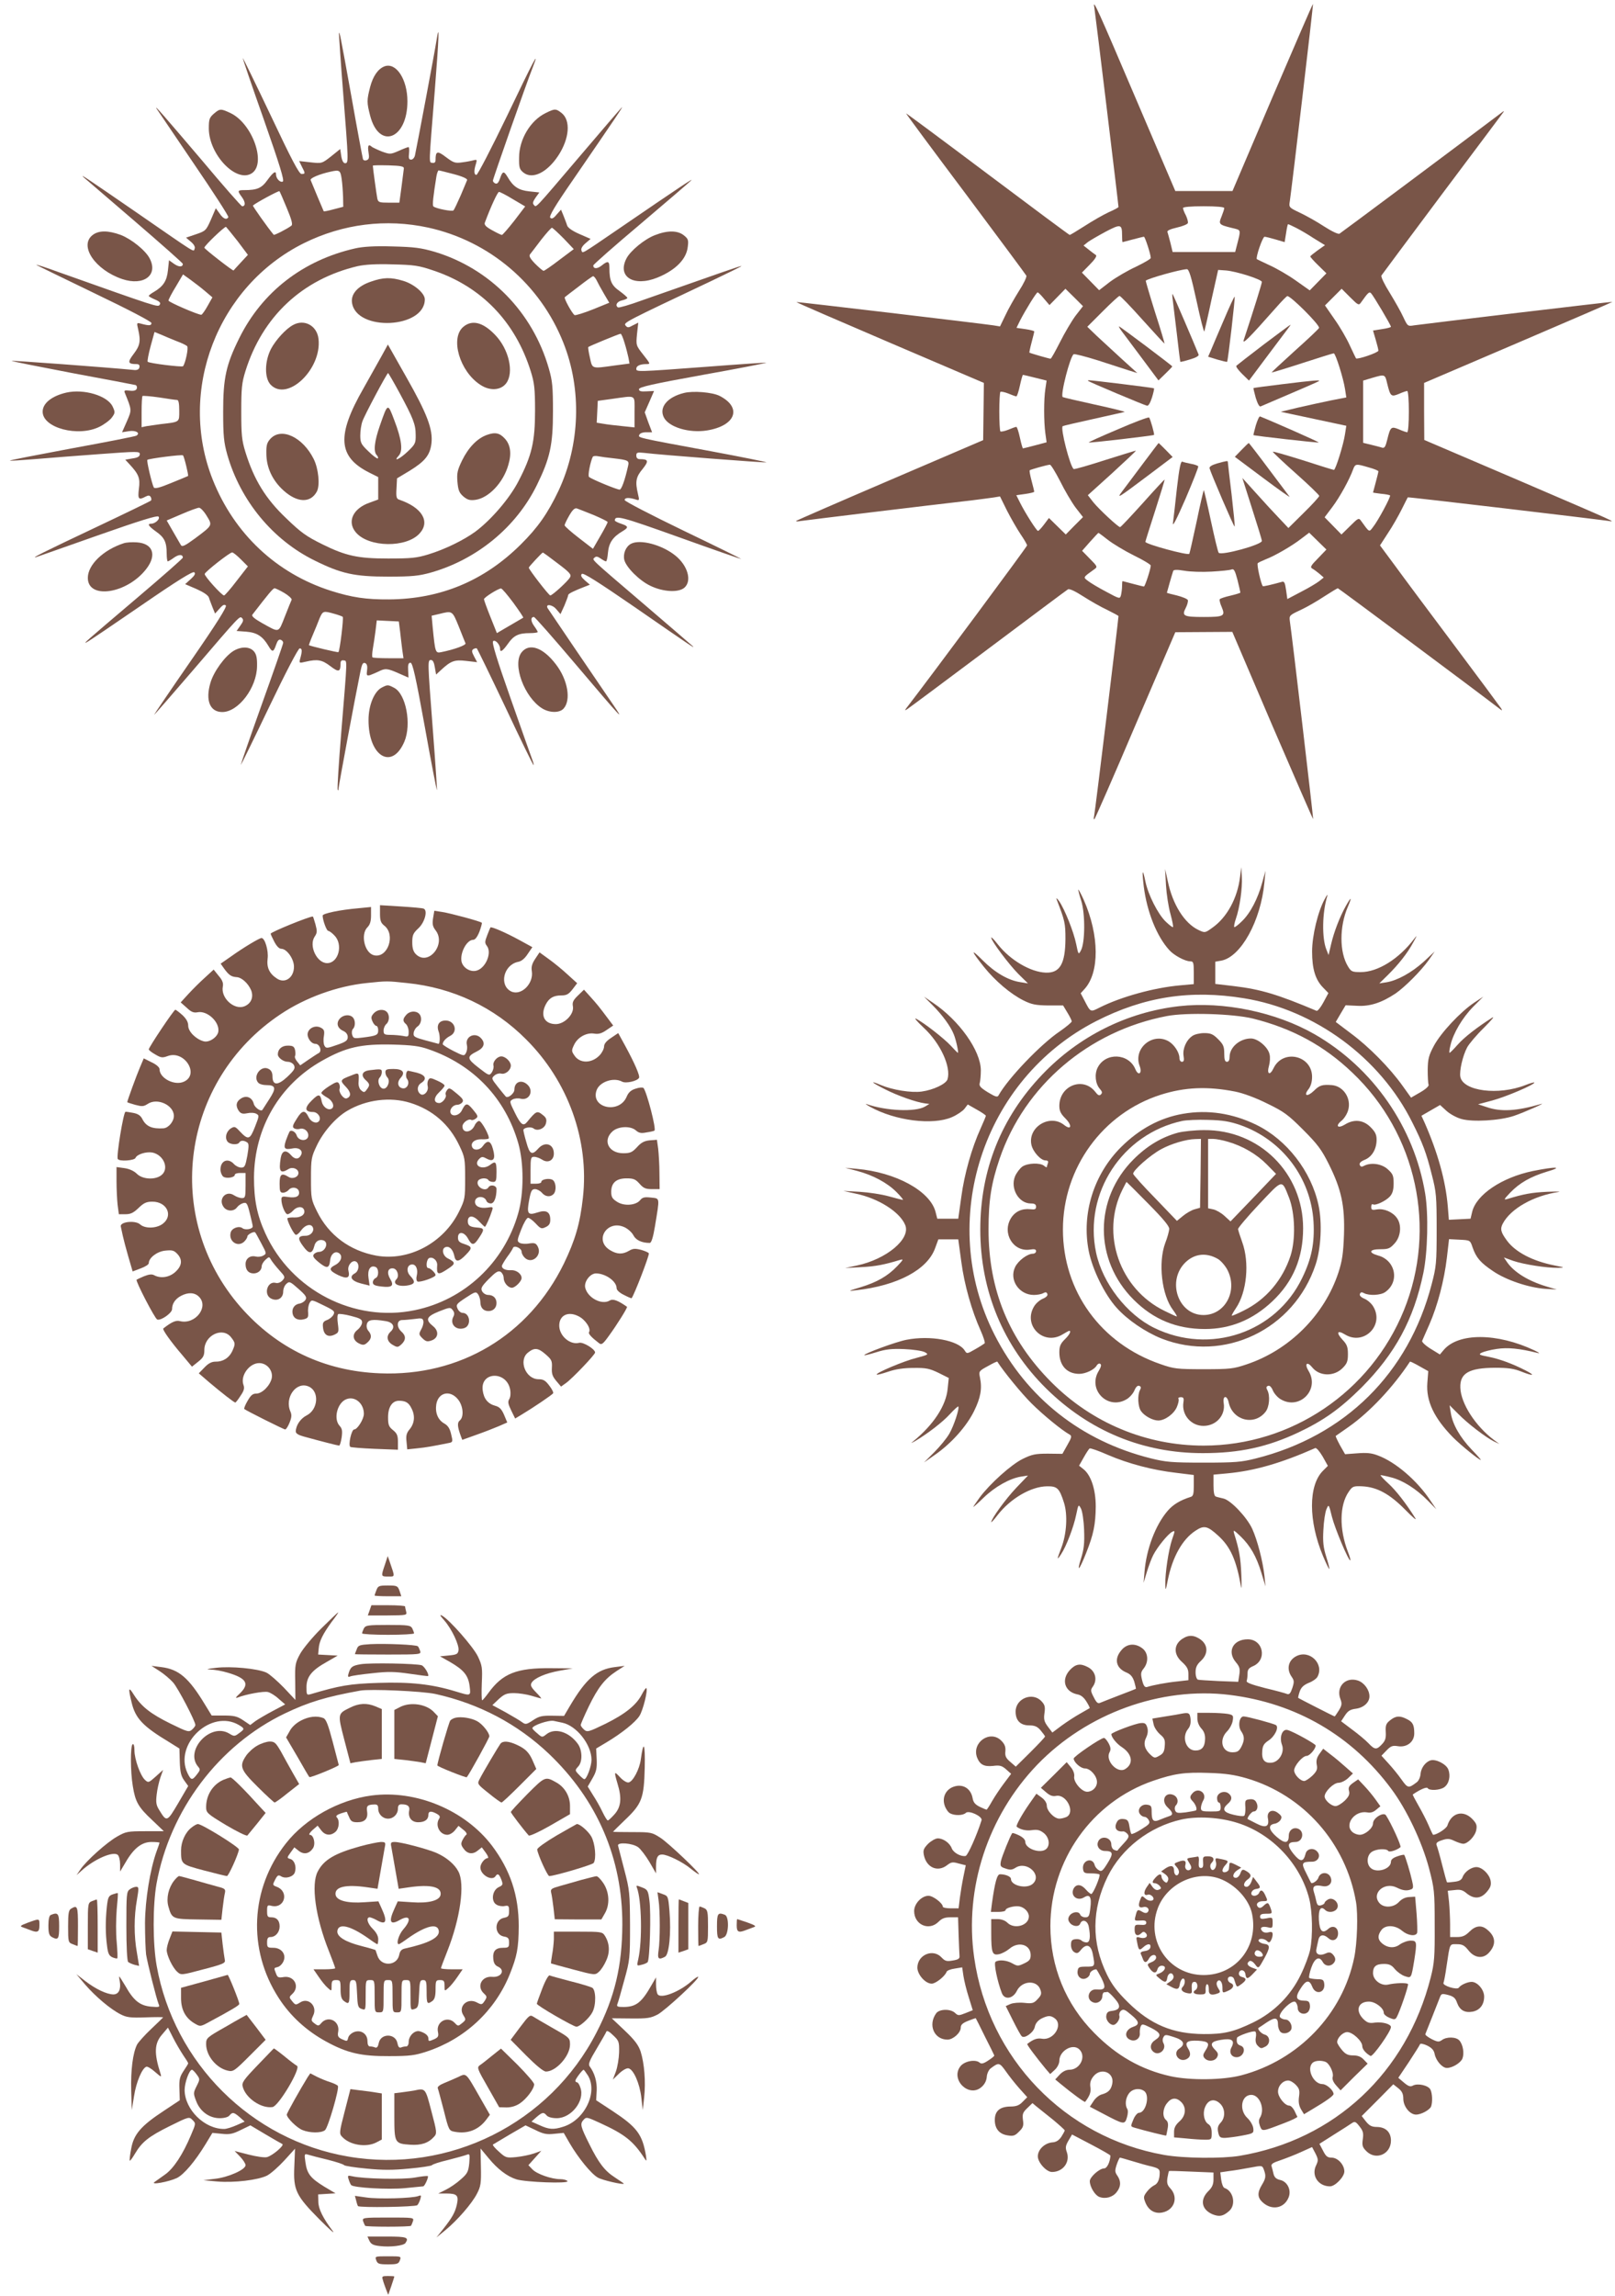 <?xml version="1.0" standalone="no"?>
<!DOCTYPE svg PUBLIC "-//W3C//DTD SVG 20010904//EN"
 "http://www.w3.org/TR/2001/REC-SVG-20010904/DTD/svg10.dtd">
<svg version="1.0" xmlns="http://www.w3.org/2000/svg"
 width="901pt" height="1280pt" viewBox="0 0 901 1280"
 preserveAspectRatio="xMidYMid meet">
<g transform="translate(0,1280) scale(0.1,-0.1)"
fill="#795548" stroke="none">
<path d="M6105 12760 c4 -21 135 -1101 135 -1114 0 -3 -24 -16 -54 -29 -30
-14 -90 -48 -133 -76 -44 -28 -82 -51 -85 -51 -3 0 -209 153 -458 340 -249
187 -454 339 -455 338 -1 -2 148 -203 332 -448 183 -245 336 -451 339 -457 3
-7 -15 -45 -41 -85 -25 -40 -60 -101 -76 -136 l-30 -62 -37 6 c-74 11 -1097
132 -1099 130 -2 -2 233 -103 522 -227 l524 -224 -2 -160 -2 -159 -518 -222
c-285 -122 -521 -225 -525 -228 -3 -4 8 -4 24 -1 25 4 699 86 954 115 47 6
102 13 122 16 l37 6 39 -79 c22 -43 56 -102 76 -132 20 -29 36 -57 36 -62 0
-7 -529 -720 -674 -908 -9 -12 -8 -13 4 -6 8 5 211 156 450 335 239 179 441
330 448 334 8 5 40 -10 85 -39 39 -25 100 -60 135 -76 34 -17 62 -32 62 -34 0
-18 -131 -1096 -136 -1115 -3 -14 -2 -21 2 -17 4 4 108 240 229 525 l222 517
159 1 159 1 224 -524 c124 -287 226 -522 227 -520 2 2 -117 1018 -130 1104 -4
31 -2 33 58 61 35 16 94 50 133 76 39 25 73 46 77 46 4 0 758 -561 905 -674
12 -9 13 -8 6 4 -5 8 -122 166 -260 350 -138 184 -288 385 -333 447 l-83 112
44 68 c25 37 59 97 77 133 18 36 33 66 34 67 2 3 1031 -119 1116 -131 47 -7
72 -19 -514 233 l-510 218 -1 159 0 159 526 225 c290 124 526 226 525 227 -2
2 -1036 -121 -1107 -131 -35 -6 -36 -5 -60 46 -13 29 -48 90 -76 136 -29 46
-50 89 -46 96 4 6 155 209 336 451 182 242 335 447 341 455 9 12 8 13 -4 4
-233 -176 -898 -672 -907 -677 -7 -4 -43 13 -85 40 -41 27 -102 61 -136 77
-61 29 -62 30 -56 65 12 83 132 1096 129 1099 -1 2 -103 -233 -226 -520 l-223
-523 -160 0 -159 0 -218 510 c-212 497 -244 569 -234 515z m725 -1120 c0 -6
-7 -27 -15 -47 -18 -43 -15 -46 58 -64 53 -13 51 -5 27 -99 l-9 -35 -174 0
-175 0 -12 50 c-7 28 -15 55 -17 62 -3 7 17 16 52 24 31 7 59 18 62 25 2 7 -3
26 -11 43 -9 16 -16 35 -16 41 0 6 41 10 115 10 72 0 115 -4 115 -10z m-570
-152 c0 -21 1 -38 3 -38 1 0 27 7 57 15 30 8 58 15 62 15 6 0 38 -98 38 -118
0 -6 -37 -27 -82 -49 -46 -21 -111 -59 -145 -84 l-61 -47 -48 49 -48 49 44 45
c28 28 41 48 34 53 -6 4 -24 17 -40 30 l-29 23 25 20 c14 10 59 36 100 58 82
43 90 42 90 -21z m970 42 c22 -11 67 -37 100 -59 l62 -38 -41 -29 c-22 -16
-41 -31 -41 -34 0 -3 20 -26 45 -50 l45 -44 -46 -47 -47 -48 -78 55 c-42 30
-108 68 -146 85 -37 17 -69 33 -71 34 -8 8 32 125 43 125 6 0 34 -7 61 -15 27
-8 50 -15 51 -15 0 0 4 23 8 50 4 28 9 50 11 50 3 0 22 -9 44 -20z m-554 -410
c21 -99 41 -175 43 -168 2 7 21 87 40 178 l37 165 44 -3 c59 -5 200 -50 200
-64 0 -9 -46 -157 -101 -323 -10 -30 29 9 182 182 30 34 57 62 61 62 18 2 179
-158 177 -177 0 -4 -60 -61 -134 -127 -73 -66 -132 -121 -131 -122 1 -1 78 22
170 52 93 30 172 55 177 55 10 0 54 -140 63 -200 l7 -46 -88 -17 c-48 -10
-131 -28 -183 -40 l-95 -23 183 -39 183 -39 -7 -45 c-8 -58 -53 -201 -62 -201
-4 0 -82 24 -174 54 -93 29 -168 51 -167 47 0 -3 58 -58 129 -121 71 -63 129
-119 130 -125 0 -5 -39 -48 -86 -94 l-86 -85 -52 55 c-28 29 -86 92 -128 139
l-77 85 54 -170 c30 -93 55 -175 55 -181 0 -21 -225 -83 -241 -66 -4 4 -23 83
-43 176 -20 94 -38 171 -40 173 -1 2 -20 -77 -40 -175 -21 -97 -39 -178 -41
-180 -8 -10 -245 54 -245 67 0 3 25 82 55 175 30 94 54 171 52 172 -1 1 -56
-58 -122 -132 -66 -73 -122 -133 -126 -133 -10 -1 -117 99 -149 138 l-31 40
135 122 c74 68 134 124 133 126 -2 1 -78 -23 -171 -52 -93 -30 -172 -53 -176
-50 -20 13 -76 230 -61 239 3 2 80 20 171 40 91 20 169 38 174 39 5 2 -69 20
-165 41 -96 21 -177 40 -180 42 -15 9 41 227 61 239 5 3 67 -13 137 -35 70
-23 148 -48 173 -56 l45 -14 -85 77 c-47 43 -110 101 -140 129 l-54 52 86 86
c47 47 89 86 94 86 5 0 63 -60 129 -134 66 -73 121 -133 122 -132 1 1 -22 80
-53 175 -30 96 -53 175 -52 176 18 14 190 62 229 64 12 1 24 -37 55 -179z
m-676 -81 c-22 -30 -61 -96 -86 -146 -26 -51 -49 -93 -53 -93 -8 0 -115 31
-118 34 -1 1 4 26 12 56 8 30 15 58 15 62 0 3 -22 9 -50 13 l-49 7 20 41 c31
60 91 157 98 157 3 0 20 -16 36 -36 l30 -35 45 46 44 45 49 -48 49 -49 -42
-54z m1594 76 c39 55 45 60 55 50 13 -13 111 -178 111 -187 0 -3 -22 -9 -50
-13 -27 -4 -50 -8 -50 -8 0 -1 7 -24 15 -51 8 -27 15 -55 15 -61 0 -11 -117
-51 -125 -43 -1 2 -17 34 -34 71 -17 38 -55 104 -85 146 l-54 78 46 46 47 47
47 -47 c46 -46 49 -47 62 -28z m-1819 -421 l64 -16 -7 -47 c-9 -58 -9 -181 0
-247 l7 -50 -64 -17 c-35 -9 -65 -17 -68 -17 -2 0 -10 27 -17 60 -7 33 -16 60
-20 60 -4 0 -24 -7 -45 -16 -20 -8 -40 -12 -44 -9 -3 4 -6 53 -6 110 0 57 3
106 6 110 4 3 24 -1 44 -9 21 -9 41 -16 45 -16 4 0 13 27 20 60 7 33 15 60 17
60 2 0 33 -7 68 -16z m1964 -32 c18 -73 22 -76 66 -58 20 9 41 16 46 16 5 0 9
-52 9 -115 0 -63 -4 -115 -9 -115 -5 0 -26 7 -46 16 -44 18 -48 15 -66 -59 -9
-37 -15 -47 -28 -43 -9 3 -36 10 -61 16 l-45 11 0 174 0 173 50 15 c72 21 72
21 84 -31z m-1825 -544 c25 -51 64 -117 86 -147 l42 -54 -48 -48 -48 -49 -47
46 -47 46 -27 -36 c-15 -20 -30 -36 -34 -36 -8 0 -72 101 -100 157 l-21 42 50
7 c27 4 50 9 50 13 0 3 -7 31 -15 61 -8 30 -13 56 -10 58 4 4 95 30 112 31 6
1 31 -41 57 -91z m1722 76 c30 -8 54 -18 54 -22 0 -4 -7 -32 -15 -62 -8 -30
-15 -56 -15 -56 0 -1 20 -4 45 -7 26 -2 48 -7 50 -9 6 -6 -68 -144 -96 -178
-21 -28 -19 -29 -65 35 -13 19 -16 18 -62 -28 l-48 -47 -47 48 -47 48 43 57
c42 56 95 152 116 210 12 32 16 32 87 11z m-1455 -404 c28 -22 93 -61 145 -87
52 -25 94 -51 94 -56 0 -19 -32 -117 -38 -117 -4 0 -32 7 -62 15 -30 8 -56 15
-57 15 -2 0 -3 -12 -3 -27 0 -16 -3 -38 -6 -51 -6 -22 -7 -22 -83 19 -42 22
-87 49 -101 60 -28 21 -29 19 35 65 19 13 18 16 -25 59 l-43 44 44 50 c24 27
45 49 47 50 1 1 25 -17 53 -39z m1172 -103 c-40 -40 -45 -50 -32 -57 9 -5 27
-18 40 -29 l24 -21 -25 -20 c-14 -11 -59 -38 -102 -60 l-76 -40 -7 50 c-6 41
-10 50 -23 46 -54 -15 -104 -27 -107 -24 -10 12 -35 122 -28 128 4 4 24 13 43
21 53 20 149 76 199 115 l45 34 48 -47 48 -47 -47 -49z m-593 -74 c52 3 102 8
111 12 13 5 19 -6 33 -59 9 -36 16 -67 16 -70 0 -2 -25 -10 -55 -17 -31 -7
-58 -16 -60 -20 -3 -4 2 -24 11 -44 21 -50 12 -55 -101 -55 -112 0 -123 6
-100 50 9 17 14 37 12 44 -3 7 -30 18 -61 26 -31 7 -56 14 -56 15 0 2 30 107
35 121 2 8 20 9 62 2 32 -6 101 -8 153 -5z"/>
<path d="M6543 11125 c3 -22 13 -107 23 -190 9 -82 18 -151 19 -152 1 -2 25 4
54 13 32 9 51 20 48 27 -22 56 -141 333 -145 337 -3 3 -2 -13 1 -35z"/>
<path d="M6826 11012 c-32 -75 -65 -151 -72 -169 l-14 -32 52 -16 c28 -8 53
-14 54 -12 5 5 46 359 42 363 -2 2 -30 -58 -62 -134z"/>
<path d="M7050 10879 c-80 -61 -148 -114 -152 -118 -5 -4 10 -24 31 -45 l39
-38 107 143 c60 79 112 150 118 157 5 6 8 12 6 11 -2 0 -69 -50 -149 -110z"/>
<path d="M6262 10948 c14 -18 64 -86 113 -151 l88 -118 39 38 c21 20 38 38 38
40 0 4 -291 223 -297 223 -3 0 6 -15 19 -32z"/>
<path d="M6071 10676 c6 -6 312 -135 328 -138 8 -2 18 15 28 46 8 26 13 49 11
51 -3 3 -345 45 -364 45 -4 0 -5 -2 -3 -4z"/>
<path d="M7155 10658 c-88 -11 -161 -20 -162 -22 -1 -1 5 -26 13 -55 10 -32
20 -50 27 -47 243 104 323 138 326 142 7 6 -34 3 -204 -18z"/>
<path d="M6238 10407 c-92 -39 -166 -72 -164 -74 3 -4 359 38 364 42 4 4 -20
88 -27 97 -3 4 -81 -25 -173 -65z"/>
<path d="M7006 10428 c-8 -29 -14 -53 -13 -54 5 -4 360 -44 364 -41 2 3 -252
115 -327 145 -5 2 -15 -21 -24 -50z"/>
<path d="M6375 10213 c-49 -65 -100 -134 -114 -152 -33 -44 -26 -40 143 87
l138 104 -38 39 c-21 21 -39 39 -40 39 -1 0 -41 -53 -89 -117z"/>
<path d="M6927 10292 l-38 -39 158 -118 c87 -65 153 -112 147 -104 -6 8 -59
78 -118 157 -58 78 -108 142 -109 142 -2 0 -20 -17 -40 -38z"/>
<path d="M6566 10078 c-9 -84 -19 -171 -22 -193 -4 -27 18 15 70 134 41 96 73
177 71 181 -3 4 -21 11 -41 14 -19 4 -41 9 -48 12 -9 3 -17 -36 -30 -148z"/>
<path d="M6790 10216 c-30 -9 -44 -18 -42 -27 7 -27 136 -328 140 -325 2 3 -6
83 -17 179 -12 96 -21 178 -21 181 0 8 -5 7 -60 -8z"/>
<path d="M1891 12610 c0 -8 10 -159 24 -335 30 -380 30 -385 10 -385 -9 0 -17
14 -21 39 l-6 40 -51 -41 c-51 -40 -52 -40 -115 -33 l-63 7 15 -31 c20 -38 20
-41 -2 -41 -13 0 -55 79 -171 325 -85 179 -156 324 -157 322 -1 -1 51 -155
117 -341 90 -257 116 -342 107 -348 -14 -8 -38 16 -38 39 0 24 -16 13 -48 -31
-32 -45 -58 -56 -128 -56 -40 0 -41 -3 -13 -41 19 -27 19 -49 0 -49 -5 0 -107
116 -226 258 -207 243 -265 310 -252 287 3 -5 96 -142 206 -304 110 -161 198
-297 195 -302 -10 -17 -29 -9 -49 21 l-21 29 -27 -63 c-27 -61 -30 -64 -83
-82 l-56 -19 27 -23 c17 -14 25 -29 21 -38 -8 -20 21 -37 -331 206 -266 183
-310 213 -290 193 6 -5 133 -114 283 -243 149 -128 272 -237 272 -241 0 -19
-22 -19 -49 0 l-28 20 -6 -56 c-6 -59 -26 -90 -79 -121 -16 -9 -28 -19 -28
-22 0 -3 16 -12 35 -20 26 -11 33 -19 26 -29 -10 -15 -9 -15 -570 184 -68 25
-121 42 -118 38 4 -3 150 -74 324 -158 192 -92 318 -158 318 -166 0 -15 -13
-16 -57 -4 -26 7 -26 6 -17 -32 15 -65 10 -90 -25 -136 -36 -47 -33 -57 16
-57 13 0 18 -6 16 -17 -2 -12 -11 -17 -28 -16 -155 15 -683 54 -685 51 -2 -2
150 -32 338 -68 188 -35 347 -65 354 -67 6 -3 9 -11 6 -20 -4 -10 -16 -14 -40
-11 -27 3 -32 1 -27 -11 40 -99 40 -95 12 -160 l-27 -61 38 6 c39 6 66 -10 42
-25 -6 -4 -169 -36 -361 -71 -192 -36 -347 -66 -345 -68 2 -2 63 2 137 8 73 6
235 19 361 28 216 16 227 16 227 0 0 -13 -11 -20 -41 -24 l-40 -7 24 -26 c51
-55 60 -77 52 -136 -7 -58 -2 -65 37 -44 16 8 22 8 29 -2 4 -8 5 -17 1 -20 -4
-4 -142 -71 -307 -149 -288 -136 -374 -179 -330 -165 11 4 166 58 344 121 233
82 328 111 335 104 12 -12 -17 -40 -41 -40 -23 0 -14 -14 28 -44 46 -32 59
-59 59 -122 0 -24 3 -44 6 -44 3 0 19 9 35 21 27 19 49 19 49 0 0 -5 -113
-104 -252 -222 -292 -248 -311 -264 -283 -249 11 5 148 98 304 205 202 139
288 192 295 184 8 -7 2 -18 -20 -38 l-31 -28 63 -27 c40 -18 66 -35 70 -49 3
-11 13 -35 20 -54 l14 -34 25 28 c17 20 27 25 35 17 7 -7 -47 -94 -195 -308
-113 -163 -205 -299 -205 -301 0 -3 97 109 216 247 269 314 261 305 275 291 9
-9 6 -19 -10 -41 l-21 -30 55 -4 c59 -5 91 -26 123 -80 21 -36 28 -35 42 6 8
24 16 33 26 29 8 -3 14 -10 14 -17 0 -6 -54 -161 -120 -345 -66 -184 -118
-336 -117 -337 1 -1 73 145 159 325 88 184 162 326 170 326 14 0 15 -14 3 -57
-7 -26 -6 -26 32 -17 65 15 90 10 136 -25 47 -36 57 -33 57 16 0 13 6 18 17
16 21 -4 22 25 -13 -401 -14 -170 -23 -314 -20 -320 2 -7 5 -3 5 8 1 17 91
501 122 652 8 40 14 51 26 46 10 -4 14 -16 11 -39 -4 -30 -2 -33 17 -28 11 4
32 13 47 20 37 19 49 18 112 -10 l55 -24 -2 41 c-2 31 2 42 13 42 12 0 29 -76
80 -357 35 -196 66 -355 68 -354 1 2 -9 153 -23 335 -30 392 -30 391 -10 391
10 0 17 -14 21 -41 l7 -40 26 24 c56 52 76 60 142 52 l61 -7 -17 32 c-14 26
-14 34 -4 41 7 4 16 6 19 4 3 -2 75 -150 160 -329 84 -179 155 -324 157 -322
2 2 -2 16 -8 32 -6 16 -60 168 -120 339 -76 216 -106 312 -98 320 11 11 39
-18 39 -42 0 -23 14 -14 44 28 32 46 59 59 122 59 24 0 44 3 44 6 0 3 -9 19
-21 35 -19 27 -19 49 0 49 5 0 109 -118 231 -262 262 -309 281 -329 208 -223
-104 152 -354 520 -362 533 -16 26 24 23 47 -4 l24 -28 22 48 c11 27 21 53 21
58 0 8 31 23 98 49 l23 9 -28 24 c-20 18 -25 28 -17 36 8 8 87 -42 298 -187
311 -215 336 -232 321 -216 -5 5 -125 108 -265 228 -316 270 -297 252 -283
266 8 8 17 7 34 -5 13 -9 26 -16 30 -16 4 0 9 23 11 50 5 54 28 87 81 118 35
21 34 28 -8 42 -19 6 -35 15 -35 18 1 31 33 23 360 -94 189 -68 345 -122 346
-121 1 1 -145 73 -324 159 -180 87 -327 163 -327 170 0 14 24 15 62 3 20 -7
21 -5 12 32 -16 68 -11 94 26 138 36 45 33 55 -16 55 -12 0 -19 7 -19 20 0 17
5 19 43 15 87 -11 679 -56 683 -53 1 2 -137 30 -309 62 -422 78 -407 75 -400
92 3 8 19 14 38 14 l33 0 -21 55 -20 56 26 59 26 60 -42 -2 c-32 -2 -42 1 -42
12 0 12 75 29 357 80 196 35 355 66 354 68 -2 1 -153 -9 -335 -23 -389 -29
-391 -29 -391 -11 0 16 21 26 56 26 24 0 23 1 -17 52 -41 52 -41 53 -35 116
l7 63 -30 -15 c-25 -14 -30 -14 -41 -1 -13 16 -2 21 482 250 92 44 166 80 165
82 -3 2 -112 -36 -556 -192 -68 -25 -128 -42 -133 -39 -18 11 -6 33 22 39 17
4 30 10 30 14 0 4 -20 21 -43 38 -46 32 -57 58 -57 129 0 39 -8 42 -44 13 -24
-19 -46 -19 -46 1 0 5 118 109 263 231 144 122 271 231 282 242 20 19 -54 -30
-405 -270 -215 -147 -199 -137 -206 -119 -4 9 5 25 23 40 l28 24 -62 27 c-39
17 -65 35 -69 48 -3 11 -13 35 -20 54 l-14 34 -25 -28 c-17 -21 -27 -25 -35
-17 -8 8 25 64 126 210 241 351 287 419 272 404 -8 -8 -111 -127 -228 -265
-264 -310 -247 -292 -261 -278 -9 9 -6 19 9 41 l21 29 -56 6 c-59 6 -90 26
-121 80 -21 35 -28 34 -42 -7 -8 -24 -16 -33 -26 -29 -8 3 -14 10 -14 16 0 10
186 540 222 631 43 111 4 37 -144 -272 -87 -180 -163 -327 -170 -327 -14 0
-15 24 -2 64 6 20 4 22 -12 18 -10 -3 -39 -9 -64 -12 -41 -6 -49 -3 -92 29
-48 37 -58 34 -58 -16 0 -13 -6 -18 -17 -16 -21 4 -22 -27 13 407 23 291 27
390 9 274 -7 -49 -111 -600 -120 -640 -3 -13 -13 -23 -21 -23 -13 0 -15 8 -12
35 2 19 1 35 -3 35 -3 0 -28 -9 -54 -21 -46 -20 -49 -20 -94 -4 -25 10 -50 22
-56 26 -19 18 -25 8 -19 -30 5 -30 3 -39 -10 -44 -9 -4 -19 -1 -21 6 -2 6 -32
165 -65 352 -61 339 -68 373 -69 345z m362 -750 c-1 -8 -7 -54 -13 -102 l-12
-88 -59 0 c-53 0 -59 2 -64 23 -4 19 -25 171 -25 183 0 3 39 3 88 2 70 -2 87
-6 85 -18z m-347 -57 c4 -27 7 -72 8 -102 l1 -54 -54 -14 c-29 -8 -54 -13 -55
-11 -2 3 -63 149 -73 174 -4 11 51 34 112 47 49 11 54 8 61 -40z m626 26 c49
-13 77 -26 74 -33 -2 -6 -19 -45 -36 -86 -18 -41 -36 -79 -40 -83 -7 -8 -98
10 -112 22 -7 6 -1 57 17 169 3 17 9 32 12 32 4 0 42 -10 85 -21z m-932 -189
c27 -64 34 -92 26 -98 -23 -18 -96 -55 -99 -51 -33 39 -119 161 -116 163 13
13 144 84 148 80 2 -2 21 -45 41 -94z m1262 49 l68 -40 -61 -80 c-34 -43 -65
-79 -69 -79 -4 0 -29 12 -54 26 -35 19 -46 31 -41 43 34 91 71 171 79 171 5 0
41 -18 78 -41z m-473 -158 c342 -75 625 -316 754 -642 104 -261 93 -569 -27
-825 -60 -126 -115 -205 -210 -299 -204 -203 -448 -305 -735 -307 -129 -1
-208 11 -325 48 -304 97 -539 318 -659 619 -198 498 27 1080 508 1319 218 108
459 138 694 87z m-1063 -76 l57 -76 -39 -42 c-21 -23 -40 -43 -41 -45 -2 -5
-163 120 -163 127 0 11 114 120 121 116 3 -3 33 -39 65 -80z m1818 16 l57 -60
-80 -60 c-44 -34 -84 -61 -88 -61 -5 0 -26 18 -48 40 -28 29 -35 43 -28 52 5
7 34 43 62 81 29 37 56 67 60 67 4 0 33 -27 65 -59z m-1999 -295 l40 -34 -27
-48 c-15 -27 -31 -49 -35 -49 -20 0 -183 71 -183 79 0 6 18 41 41 78 l40 68
42 -30 c23 -17 60 -45 82 -64z m2183 62 c6 -13 24 -46 41 -75 l30 -51 -91 -37
c-50 -20 -96 -34 -102 -32 -12 5 -62 95 -55 100 2 2 37 29 78 60 40 31 76 57
80 57 4 0 13 -10 19 -22z m-2343 -340 c28 -10 54 -23 59 -28 9 -9 -10 -97 -23
-112 -6 -6 -189 16 -197 25 -3 3 4 41 16 86 l22 80 37 -15 c20 -9 59 -25 86
-36z m2499 -9 c9 -28 18 -65 22 -83 l6 -33 -84 -11 c-129 -18 -123 -20 -137
44 -7 30 -11 57 -9 59 5 5 172 74 180 74 4 1 14 -22 22 -50z m-2496 -319 c8 0
12 -19 12 -59 0 -67 5 -63 -105 -76 -27 -4 -62 -9 -77 -11 l-28 -6 0 85 c0 46
2 86 5 89 3 2 44 -1 93 -8 48 -8 93 -14 100 -14z m2552 -66 l0 -87 -67 7 c-38
4 -85 9 -106 13 l-38 6 3 61 3 61 80 11 c138 19 125 27 125 -72z m-2501 -302
c7 -29 12 -54 10 -56 -2 -1 -44 -19 -94 -39 -65 -27 -91 -33 -97 -25 -10 18
-41 148 -36 154 8 7 193 31 199 25 3 -3 11 -30 18 -59z m2381 43 c86 -10 91
-13 84 -43 -18 -81 -37 -132 -47 -132 -16 0 -159 59 -171 71 -8 7 8 86 21 112
3 5 17 6 31 3 15 -3 52 -8 82 -11z m-2267 -321 c33 -54 34 -52 -65 -126 -56
-41 -72 -49 -79 -37 -5 8 -24 42 -44 76 l-35 61 82 35 c46 20 90 36 98 36 8 1
28 -20 43 -45z m2160 4 c42 -18 77 -35 77 -39 0 -4 -18 -39 -41 -78 l-41 -71
-79 61 c-43 33 -79 65 -79 70 0 6 12 31 26 55 19 33 31 43 43 39 9 -3 51 -20
94 -37z m-1969 -247 l39 -39 -63 -81 c-34 -45 -66 -81 -70 -81 -13 0 -112 110
-108 120 4 14 140 120 153 120 6 0 28 -18 49 -39z m1767 -22 c68 -51 78 -63
69 -78 -11 -21 -99 -101 -110 -101 -8 0 -120 145 -120 155 0 5 72 82 78 84 2
1 39 -26 83 -60z m-1525 -165 c25 -15 43 -32 41 -38 -3 -6 -20 -48 -38 -94
-37 -93 -28 -91 -127 -36 -44 25 -60 39 -54 47 92 119 115 147 124 147 5 0 30
-12 54 -26z m1278 -55 c32 -44 57 -81 55 -83 -2 -1 -21 -12 -41 -24 -21 -12
-53 -31 -72 -42 l-34 -20 -36 90 c-20 50 -36 94 -36 99 0 10 78 59 95 60 6 0
36 -36 69 -80z m-1000 -61 c22 -6 44 -14 48 -17 6 -6 -16 -189 -24 -197 -4 -3
-159 34 -165 39 0 1 9 27 22 57 13 30 30 72 38 93 18 41 21 42 81 25z m695
-70 c18 -46 35 -88 38 -95 4 -10 -61 -34 -135 -49 -33 -7 -34 -3 -48 137 l-6
66 43 10 c73 18 72 19 108 -69z m-327 -28 c3 -30 9 -76 12 -102 l7 -48 -84 0
c-46 0 -86 2 -89 5 -3 3 -2 25 2 48 4 23 11 68 15 100 l7 58 61 -3 62 -3 7
-55z"/>
<path d="M1981 11415 c-290 -66 -518 -242 -646 -500 -74 -149 -90 -223 -90
-410 0 -136 4 -172 23 -240 73 -256 253 -475 487 -590 149 -74 223 -90 410
-90 136 0 172 4 240 23 256 73 475 253 590 487 73 149 90 223 90 410 0 137 -3
171 -23 240 -90 315 -329 558 -637 651 -76 22 -113 27 -235 30 -102 3 -164 -1
-209 -11z m439 -124 c267 -90 455 -286 541 -561 20 -64 24 -96 24 -220 0 -172
-18 -250 -92 -392 -49 -96 -154 -218 -242 -283 -65 -47 -169 -98 -261 -126
-65 -20 -96 -23 -225 -23 -167 0 -235 14 -368 80 -89 44 -118 65 -200 144
-115 109 -180 215 -228 370 -20 65 -23 96 -23 225 0 129 3 161 23 225 95 305
317 513 626 586 41 9 103 13 195 10 121 -3 145 -6 230 -35z"/>
<path d="M2070 11230 c-75 -25 -114 -70 -106 -119 25 -161 406 -143 406 20 0
34 -60 85 -120 103 -69 21 -112 20 -180 -4z"/>
<path d="M1635 10988 c-40 -21 -97 -84 -123 -133 -36 -70 -37 -162 -3 -199 93
-99 287 85 268 254 -8 74 -79 113 -142 78z"/>
<path d="M2584 10977 c-73 -63 -20 -247 95 -322 53 -36 115 -32 145 8 45 60
15 191 -62 270 -68 71 -129 86 -178 44z"/>
<path d="M2130 10817 c-19 -34 -65 -116 -102 -182 -151 -263 -143 -382 32
-470 l50 -25 0 -63 0 -62 -49 -18 c-92 -32 -126 -106 -76 -165 71 -85 284 -88
357 -5 59 66 12 144 -115 187 -15 5 -18 15 -15 62 l3 57 70 42 c86 53 114 87
122 153 9 78 -24 165 -140 369 l-103 182 -34 -62z m97 -204 c79 -146 92 -180
92 -237 1 -46 -2 -53 -44 -93 -45 -43 -85 -61 -50 -23 24 27 16 90 -26 199
-36 95 -35 96 -80 -33 -30 -86 -37 -144 -17 -164 6 -6 9 -14 6 -18 -3 -3 -27
14 -52 39 -41 39 -46 48 -46 89 0 25 5 60 12 79 11 33 137 269 143 269 2 0 30
-48 62 -107z"/>
<path d="M2716 10375 c-53 -19 -102 -69 -138 -142 -26 -54 -30 -71 -26 -119 4
-47 10 -62 33 -82 23 -19 36 -23 67 -19 74 10 156 96 184 195 19 63 12 112
-19 146 -29 32 -54 38 -101 21z"/>
<path d="M1509 10354 c-19 -21 -24 -35 -23 -82 0 -79 34 -151 96 -207 77 -69
151 -71 186 -5 18 35 9 127 -18 181 -61 122 -180 178 -241 113z"/>
<path d="M2145 12430 c-36 -14 -64 -54 -80 -115 -19 -74 -19 -86 0 -160 50
-192 208 -131 208 80 0 123 -63 219 -128 195z"/>
<path d="M1193 12166 c-25 -22 -28 -31 -28 -83 1 -146 154 -305 240 -249 82
54 4 276 -118 335 -55 26 -60 26 -94 -3z"/>
<path d="M3043 12169 c-84 -41 -147 -147 -147 -247 -1 -56 2 -66 24 -84 50
-40 132 -1 195 95 62 95 70 196 18 237 -32 25 -38 25 -90 -1z"/>
<path d="M516 11489 c-76 -60 15 -194 166 -245 120 -40 202 22 153 115 -23 45
-102 108 -161 131 -71 26 -124 26 -158 -1z"/>
<path d="M3654 11489 c-58 -22 -137 -87 -159 -130 -53 -102 40 -160 172 -107
101 41 163 103 170 172 5 38 2 45 -22 64 -35 28 -92 28 -161 1z"/>
<path d="M370 10611 c-82 -19 -132 -60 -132 -106 -1 -91 199 -144 318 -84 26
13 57 36 68 51 19 26 19 30 4 62 -29 60 -160 99 -258 77z"/>
<path d="M3816 10609 c-94 -23 -141 -81 -112 -137 28 -54 141 -88 240 -72 161
26 198 128 70 193 -40 20 -147 29 -198 16z"/>
<path d="M690 9771 c-114 -37 -200 -120 -200 -193 0 -123 221 -88 327 51 59
77 36 141 -53 147 -27 2 -60 0 -74 -5z"/>
<path d="M3520 9768 c-29 -16 -45 -55 -37 -90 11 -42 84 -115 145 -144 72 -35
159 -39 191 -10 42 38 18 123 -52 179 -75 60 -196 92 -247 65z"/>
<path d="M1303 9171 c-49 -30 -111 -116 -129 -178 -29 -98 -3 -163 66 -163 90
0 193 136 194 256 1 47 -4 67 -18 83 -24 27 -71 27 -113 2z"/>
<path d="M2910 9163 c-53 -67 15 -251 115 -313 41 -25 96 -26 119 -1 43 47 24
160 -42 246 -72 95 -149 122 -192 68z"/>
<path d="M2131 8967 c-43 -21 -75 -99 -75 -181 -1 -203 131 -283 200 -121 41
97 9 266 -57 300 -34 18 -37 18 -68 2z"/>
<path d="M6918 7910 c-14 -117 -73 -226 -155 -283 -40 -29 -41 -29 -77 -12
-78 37 -144 142 -171 272 l-15 68 5 -91 c3 -50 14 -122 25 -160 10 -38 17 -71
14 -73 -2 -3 -20 11 -40 30 -44 42 -99 151 -114 225 -16 77 -20 64 -9 -29 18
-142 73 -279 143 -355 26 -29 88 -62 116 -62 18 0 20 -6 20 -64 l0 -63 -77 -7
c-146 -13 -329 -64 -447 -123 -54 -27 -51 -29 -87 41 l-20 38 20 22 c86 92 85
300 -3 499 -14 31 -28 57 -30 57 -2 0 5 -28 16 -62 23 -73 22 -235 -2 -278
-13 -24 -14 -23 -26 36 -14 69 -64 194 -95 239 -12 17 -18 21 -14 10 46 -119
49 -133 49 -220 -1 -139 -31 -191 -110 -188 -84 3 -197 69 -266 156 -21 27
-38 45 -38 39 0 -18 100 -151 152 -203 l53 -52 -43 7 c-67 10 -141 53 -209
121 -70 70 -68 57 7 -37 63 -78 148 -150 220 -186 46 -23 69 -27 138 -28 l83
0 24 -40 c13 -21 24 -43 24 -49 0 -5 -30 -30 -66 -55 -106 -71 -289 -262 -342
-357 -6 -12 -17 -9 -60 17 -42 26 -50 36 -45 52 3 11 6 43 6 71 -1 109 -120
277 -267 376 l-50 34 49 -49 c53 -53 100 -117 117 -161 13 -31 28 -103 23
-103 -2 0 -20 18 -40 40 -36 39 -147 126 -193 150 -14 7 5 -15 42 -50 94 -87
154 -219 133 -288 -9 -26 -79 -59 -144 -68 -59 -8 -163 9 -227 36 -68 29 -54
15 24 -24 68 -35 174 -72 221 -78 l25 -3 -25 -15 c-54 -31 -217 -24 -325 14
-11 4 -2 -3 19 -15 141 -78 349 -104 456 -58 28 12 59 33 70 46 l19 25 51 -29
c27 -15 50 -31 50 -34 0 -3 -13 -35 -29 -70 -50 -110 -91 -255 -108 -382 l-17
-122 -58 0 -59 0 -10 39 c-31 116 -222 220 -439 239 l-65 6 65 -17 c91 -24
170 -67 221 -118 24 -24 40 -44 36 -44 -4 0 -39 9 -79 20 -39 11 -112 22 -162
25 l-91 5 68 -15 c127 -26 247 -102 277 -175 32 -77 -104 -191 -270 -226 l-65
-14 90 5 c80 4 130 14 215 40 22 6 21 3 -15 -35 -53 -55 -112 -89 -204 -117
-71 -21 -73 -23 -26 -17 233 26 399 115 442 235 l18 49 55 0 56 0 17 -125 c17
-129 58 -273 108 -384 16 -36 26 -68 22 -71 -5 -4 -28 -19 -53 -33 -45 -26
-46 -26 -58 -7 -35 57 -192 86 -325 60 -58 -11 -242 -79 -235 -86 2 -2 33 6
68 17 51 16 84 20 155 17 50 -2 101 -10 114 -17 24 -13 21 -14 -46 -32 -70
-17 -230 -85 -222 -93 2 -3 31 5 64 16 40 14 87 21 141 21 69 1 89 -3 139 -27
l58 -29 -6 -58 c-8 -95 -79 -203 -192 -295 -16 -13 -14 -12 10 1 68 40 153
105 194 150 23 25 45 45 47 43 8 -9 -24 -107 -50 -152 -15 -26 -53 -72 -84
-103 l-57 -57 63 44 c90 63 174 157 216 242 37 75 46 126 33 188 -7 34 -6 36
44 63 28 16 51 27 53 25 34 -54 137 -180 191 -233 62 -62 169 -150 213 -174
12 -7 11 -16 -13 -57 l-28 -50 -81 1 c-70 0 -89 -4 -140 -29 -64 -31 -185
-140 -241 -216 -19 -26 -35 -50 -35 -52 0 -2 26 21 58 52 62 60 145 107 208
117 l39 6 -66 -69 c-57 -60 -139 -172 -139 -191 0 -3 16 14 35 39 72 93 187
160 276 161 57 1 69 -10 95 -92 21 -67 15 -173 -15 -251 -26 -68 -26 -73 -1
-35 29 44 70 151 84 220 12 58 13 59 26 35 8 -14 16 -66 18 -120 3 -75 -1
-108 -17 -159 -26 -83 -10 -67 28 29 42 105 53 161 54 260 0 95 -26 175 -69
209 l-24 19 26 46 c14 25 29 48 33 50 4 3 50 -13 102 -36 114 -49 250 -85 382
-100 l97 -12 0 -58 c0 -47 -3 -60 -17 -64 -60 -19 -99 -43 -129 -78 -68 -79
-119 -214 -129 -341 l-5 -60 18 60 c10 33 26 76 36 95 23 45 82 117 105 129
17 9 17 7 0 -42 -20 -59 -39 -188 -38 -250 1 -39 2 -37 14 23 26 129 81 227
154 275 48 32 67 28 128 -28 68 -62 101 -136 127 -287 3 -14 3 20 1 75 -4 89
-11 133 -40 225 -6 22 -3 21 35 -15 55 -53 89 -112 117 -204 l23 -76 -6 60
c-9 81 -39 197 -68 261 -30 65 -120 160 -161 169 -16 4 -36 8 -42 11 -9 2 -13
24 -13 63 l0 59 76 7 c152 14 301 57 491 141 7 3 24 -17 42 -47 l29 -52 -28
-28 c-81 -82 -81 -279 1 -475 17 -41 33 -73 35 -72 2 2 -6 33 -17 68 -16 51
-20 83 -16 150 2 47 10 99 17 115 13 30 13 30 31 -43 17 -66 91 -242 102 -242
3 0 -3 22 -14 50 -48 126 -46 258 5 332 21 31 26 33 75 31 83 -4 153 -42 240
-130 42 -43 67 -64 57 -48 -52 83 -108 155 -151 194 -25 23 -45 44 -43 46 2 1
28 -4 58 -12 65 -16 141 -64 206 -130 l47 -48 -34 50 c-73 110 -194 214 -292
250 -36 14 -64 16 -115 12 l-68 -5 -28 49 c-15 28 -26 51 -24 53 1 1 35 24 73
51 115 81 246 219 341 363 1 2 24 -9 52 -25 l50 -28 -5 -65 c-8 -101 37 -196
143 -304 45 -45 145 -126 155 -126 3 0 -20 26 -51 58 -64 67 -106 140 -116
203 l-7 44 49 -49 c54 -55 153 -130 199 -153 l30 -14 -30 22 c-103 77 -185
203 -188 292 -3 81 49 110 193 111 74 0 107 -5 149 -22 66 -26 79 -22 22 7
-72 37 -145 64 -206 76 -53 10 -58 13 -39 23 12 6 50 16 85 21 60 9 125 3 229
-23 14 -4 5 3 -20 15 -208 98 -424 99 -506 2 l-21 -25 -52 32 c-29 18 -50 38
-47 44 2 6 21 47 40 91 46 105 83 245 98 373 l12 103 59 -3 c59 -3 59 -3 72
-42 20 -58 44 -86 114 -133 73 -50 198 -92 291 -99 l65 -4 -60 18 c-99 30
-177 78 -216 133 l-19 28 52 -19 c59 -20 187 -40 251 -39 39 1 37 2 -23 14
-120 24 -216 74 -263 138 -34 46 -39 65 -23 95 44 83 171 155 311 176 17 3
-13 3 -65 1 -84 -4 -129 -12 -220 -40 -22 -6 -21 -3 15 35 53 55 113 89 204
117 97 28 53 30 -77 4 -174 -36 -316 -132 -339 -228 l-9 -38 -60 -3 -61 -3 -6
75 c-12 143 -56 300 -130 468 l-17 37 52 30 52 30 36 -33 c20 -18 57 -38 83
-45 63 -18 214 -9 292 17 57 19 192 79 150 66 -134 -39 -222 -44 -300 -17
l-49 16 79 21 c75 20 235 88 235 100 0 3 -22 -3 -50 -14 -150 -59 -347 -34
-363 46 -6 33 13 117 38 164 10 19 52 69 94 110 41 41 62 66 46 56 -85 -54
-157 -110 -193 -151 -22 -25 -42 -45 -45 -45 -3 0 -1 19 5 42 15 66 66 153
127 215 l56 56 -50 -33 c-78 -52 -186 -168 -225 -240 -30 -56 -34 -75 -35
-135 0 -38 2 -76 5 -83 3 -7 -16 -25 -46 -42 l-52 -30 -48 67 c-70 98 -186
216 -286 290 l-86 65 27 46 28 47 65 -3 c71 -4 136 17 214 69 52 36 140 124
184 185 l34 49 -61 -57 c-68 -61 -147 -105 -209 -115 l-39 -6 45 44 c61 60
112 124 144 184 23 41 24 44 5 20 -84 -111 -202 -185 -297 -185 -48 0 -54 2
-72 32 -48 79 -48 221 -1 331 25 59 20 60 -11 5 -34 -61 -66 -144 -82 -213
l-14 -60 -12 30 c-26 63 -24 207 5 300 3 11 -3 4 -14 -17 -38 -68 -71 -204
-71 -293 0 -97 18 -157 61 -201 l30 -31 -28 -52 c-15 -28 -32 -49 -38 -47
-218 92 -312 120 -462 138 l-103 12 0 62 0 62 34 6 c109 21 220 222 240 436
l6 65 -18 -65 c-24 -89 -66 -171 -113 -216 -21 -21 -41 -36 -43 -33 -3 3 1 24
9 47 21 60 37 171 33 233 l-3 54 -7 -55z m23 -676 c395 -64 759 -332 938 -692
57 -113 79 -171 109 -292 25 -96 27 -121 27 -305 0 -187 -2 -207 -28 -306
-129 -496 -483 -846 -982 -971 -79 -20 -115 -23 -290 -23 -177 0 -211 3 -295
24 -388 97 -692 337 -871 688 -324 635 -67 1426 567 1750 267 136 525 176 825
127z"/>
<path d="M6578 7190 c-290 -33 -560 -168 -763 -381 -229 -239 -346 -532 -346
-864 0 -342 128 -650 368 -887 241 -237 539 -360 873 -360 206 0 361 34 535
116 141 67 231 131 351 250 188 189 291 379 345 639 24 117 29 326 10 442 -61
370 -291 701 -616 888 -216 124 -509 185 -757 157z m412 -69 c220 -55 397
-151 554 -301 360 -341 474 -869 288 -1326 -185 -455 -628 -754 -1117 -754
-320 0 -623 126 -850 354 -236 237 -350 515 -350 851 0 162 15 257 62 395 139
407 497 712 933 795 111 21 369 13 480 -14z"/>
<path d="M6652 7024 c-34 -23 -55 -72 -49 -111 4 -24 2 -33 -9 -33 -8 0 -14 9
-14 21 0 30 -28 74 -60 93 -90 52 -199 -40 -162 -137 16 -42 -7 -59 -24 -18
-37 89 -166 95 -210 9 -19 -37 -13 -91 12 -119 13 -15 15 -22 6 -31 -9 -9 -17
-5 -32 15 -68 86 -200 34 -200 -79 0 -28 8 -44 33 -69 41 -41 34 -70 -8 -36
-79 61 -201 -13 -181 -111 8 -39 52 -88 79 -88 13 0 17 -5 13 -16 -3 -9 -6
-18 -6 -21 0 -3 -7 0 -15 7 -22 18 -90 16 -121 -4 -14 -10 -32 -34 -41 -54
-28 -68 20 -152 88 -152 21 0 29 -5 29 -18 0 -14 -6 -17 -32 -14 -47 5 -85
-13 -108 -50 -51 -84 13 -190 107 -175 24 4 33 2 33 -9 0 -8 -8 -14 -17 -14
-31 0 -83 -39 -100 -75 -34 -71 22 -155 105 -155 18 0 42 4 52 10 13 7 19 6
23 -4 4 -9 -6 -19 -25 -27 -17 -7 -39 -26 -49 -43 -64 -106 53 -221 159 -156
18 11 35 20 37 20 13 0 2 -22 -25 -48 -24 -24 -30 -39 -30 -72 0 -74 43 -120
111 -120 35 0 84 23 97 46 5 9 14 14 20 10 8 -5 5 -17 -8 -39 -65 -105 51
-222 156 -158 17 10 36 32 43 49 8 19 18 29 27 25 10 -4 11 -10 4 -23 -15 -28
-12 -93 6 -118 19 -27 65 -52 96 -52 37 0 88 37 104 76 8 19 12 39 9 44 -4 6
2 10 13 10 15 0 18 -6 14 -30 -10 -69 43 -130 112 -130 71 0 124 59 113 127
-7 43 19 46 28 3 22 -100 143 -131 205 -52 22 27 27 91 10 122 -7 13 -6 19 4
23 9 4 19 -6 27 -25 7 -17 26 -39 43 -49 105 -64 221 53 156 158 -24 40 -8 55
21 19 40 -50 121 -52 169 -4 25 25 30 38 30 78 0 39 -5 54 -30 80 -37 40 -30
56 13 30 105 -65 222 51 158 156 -10 17 -32 36 -49 43 -19 8 -29 18 -25 27 4
10 10 11 23 4 28 -15 93 -12 118 6 82 57 58 178 -40 204 -56 16 -49 35 13 35
45 0 54 4 80 33 34 37 40 102 13 140 -23 34 -72 55 -111 49 -28 -5 -33 -3 -33
14 0 11 4 18 10 14 14 -8 72 19 95 45 14 16 20 36 20 72 0 43 -4 53 -33 79
-34 31 -94 39 -132 19 -13 -7 -19 -6 -24 5 -4 10 6 20 29 29 40 17 65 60 65
112 0 28 -8 44 -34 70 -40 40 -92 46 -143 14 -40 -24 -55 -8 -19 21 14 11 31
37 37 58 20 66 -26 136 -91 141 -53 4 -69 -1 -99 -31 -37 -36 -61 -30 -31 8
13 17 20 41 20 69 0 120 -163 157 -215 48 -21 -44 -39 -33 -25 15 5 18 7 46 3
62 -8 40 -65 89 -104 89 -62 0 -119 -49 -119 -102 0 -18 -5 -28 -15 -28 -11 0
-15 12 -15 46 0 39 -5 51 -34 80 -28 28 -41 34 -78 34 -24 0 -54 -7 -66 -16z
m238 -310 c46 -9 116 -35 180 -67 93 -45 116 -62 200 -146 81 -81 103 -111
143 -191 71 -142 90 -233 85 -394 -4 -106 -10 -146 -31 -211 -78 -237 -273
-432 -512 -512 -74 -25 -93 -27 -240 -27 -148 0 -166 2 -240 28 -333 114 -545
406 -545 751 0 343 222 648 545 751 135 43 262 48 415 18z"/>
<path d="M6600 6590 c-128 -22 -243 -84 -345 -185 -153 -152 -222 -372 -181
-580 20 -102 88 -242 156 -317 60 -67 160 -135 250 -171 349 -137 740 50 860
413 30 90 37 233 16 330 -40 189 -177 366 -348 449 -132 64 -270 85 -408 61z
m320 -63 c233 -82 393 -294 408 -538 7 -120 -11 -207 -63 -314 -147 -306 -515
-430 -825 -279 -154 75 -289 250 -325 420 -70 331 146 662 480 734 22 5 87 8
145 6 83 -2 121 -9 180 -29z"/>
<path d="M6573 6485 c-93 -25 -174 -74 -249 -149 -221 -221 -221 -561 0 -782
111 -111 240 -164 398 -164 142 0 267 51 377 155 115 109 171 241 171 407 0
307 -244 550 -553 547 -51 0 -116 -7 -144 -14z m125 -227 l-3 -192 -32 -9
c-17 -5 -46 -22 -64 -37 l-33 -27 -120 125 c-67 68 -122 130 -124 137 -4 17
94 104 155 137 56 31 141 56 191 57 l32 1 -2 -192z m153 176 c83 -24 161 -70
217 -127 l51 -52 -127 -133 -127 -132 -33 30 c-18 17 -46 33 -63 37 l-29 6 0
193 0 194 28 0 c16 0 53 -7 83 -16z m-445 -345 c85 -86 119 -127 117 -142 -1
-12 -10 -47 -22 -77 -41 -110 -20 -292 44 -375 14 -19 23 -35 20 -35 -3 0 -34
14 -68 31 -251 122 -358 430 -235 676 12 24 22 43 23 43 1 0 55 -54 121 -121z
m786 32 c33 -87 37 -231 8 -322 -44 -135 -137 -245 -261 -306 -35 -18 -65 -30
-67 -29 -2 2 9 21 23 42 61 90 77 254 35 369 -12 33 -22 65 -23 72 -1 6 52 69
117 138 135 143 126 142 168 36z m-398 -340 c16 -9 40 -36 53 -60 61 -116 -11
-253 -133 -253 -143 0 -207 194 -98 296 51 47 115 53 178 17z"/>
<path d="M2120 7705 c0 -38 5 -51 24 -66 65 -51 19 -184 -58 -165 -52 13 -76
116 -36 156 14 14 20 33 20 66 l0 47 -71 -7 c-104 -9 -199 -29 -199 -41 0 -25
22 -85 31 -85 5 0 21 -11 34 -25 51 -50 24 -155 -40 -155 -57 0 -103 96 -70
147 15 22 15 31 5 69 -7 24 -13 44 -15 44 -21 0 -235 -87 -235 -96 0 -3 9 -23
20 -44 13 -25 27 -40 39 -40 31 0 71 -56 71 -100 0 -61 -50 -96 -95 -66 -43
28 -58 62 -52 111 6 44 -15 115 -34 115 -12 0 -102 -54 -169 -102 l-59 -41 19
-27 c26 -36 40 -46 69 -48 29 -1 65 -34 82 -73 15 -39 0 -75 -38 -90 -57 -22
-132 47 -120 110 4 19 -2 36 -23 60 l-28 35 -49 -45 c-27 -24 -68 -65 -92 -91
l-43 -47 34 -30 c25 -24 39 -29 60 -25 54 11 124 -54 116 -108 -5 -31 -51 -62
-81 -54 -43 11 -87 54 -87 87 0 20 -10 38 -32 59 -18 16 -36 30 -40 30 -8 0
-148 -209 -148 -221 0 -4 16 -17 36 -28 32 -19 40 -20 70 -9 93 34 179 -103
90 -143 -52 -24 -136 19 -136 70 0 10 -18 26 -44 38 l-44 22 -22 -52 c-18 -42
-70 -184 -70 -192 0 -2 20 -8 44 -15 38 -10 47 -10 70 5 54 36 146 -7 146 -67
0 -31 -30 -67 -58 -69 -63 -4 -96 10 -117 50 -10 21 -25 31 -52 36 -21 4 -40
7 -43 6 -11 -1 -52 -249 -43 -263 8 -15 93 -9 99 6 8 20 59 36 94 30 66 -14
96 -94 48 -128 -36 -26 -104 -21 -134 9 -16 16 -42 28 -70 32 l-44 6 0 -79 c0
-44 3 -103 6 -131 l7 -53 37 0 c29 0 45 8 73 35 29 28 44 35 77 35 82 0 118
-79 57 -124 -35 -26 -98 -27 -125 -3 -27 25 -115 15 -108 -12 2 -9 7 -32 11
-51 4 -19 18 -72 31 -117 l24 -82 45 17 c25 9 45 22 45 29 0 30 46 65 91 70
39 4 49 2 68 -18 30 -32 27 -66 -10 -100 -33 -31 -82 -39 -119 -19 -13 7 -29
5 -57 -6 -21 -9 -40 -18 -41 -19 -7 -7 102 -217 115 -222 20 -8 83 36 83 58 0
31 18 57 50 74 40 21 76 19 100 -5 57 -57 -21 -157 -106 -136 -22 6 -46 -4
-93 -41 -7 -5 43 -75 104 -146 l56 -67 35 28 c28 22 34 34 34 65 0 82 102 131
149 71 25 -32 25 -37 6 -79 -18 -37 -52 -58 -93 -57 -21 0 -39 -9 -61 -32
l-32 -33 58 -50 c70 -59 139 -113 146 -113 2 0 16 17 29 38 20 29 23 43 16 61
-18 51 33 121 88 121 44 0 78 -42 70 -84 -9 -41 -53 -86 -86 -86 -20 0 -31 -9
-49 -41 -13 -22 -21 -42 -18 -45 8 -8 220 -114 228 -114 5 0 16 17 24 37 12
29 13 44 6 61 -36 79 32 173 102 141 60 -27 52 -129 -13 -161 -33 -17 -59 -54
-60 -89 0 -11 14 -20 43 -28 98 -27 192 -51 199 -51 4 0 10 20 14 45 5 37 3
50 -12 66 -35 39 -12 129 39 148 48 18 97 -24 97 -82 0 -29 -36 -87 -54 -87
-15 0 -34 -85 -22 -97 3 -3 64 -8 136 -11 l130 -5 0 44 c0 35 -5 47 -27 65
-24 19 -28 30 -28 72 0 57 23 92 61 92 36 0 54 -10 69 -41 22 -41 18 -83 -8
-116 -19 -22 -23 -37 -19 -71 l4 -43 57 6 c49 5 77 10 177 30 20 4 21 8 11 48
-7 31 -17 48 -38 60 -36 20 -52 60 -45 107 11 66 76 82 120 29 30 -35 36 -99
11 -119 -15 -12 -13 -35 6 -87 l8 -21 78 28 c43 15 99 37 125 48 l48 21 -18
43 c-14 32 -26 44 -49 50 -41 11 -64 39 -70 86 -14 105 133 110 153 5 4 -22 2
-43 -5 -54 -9 -15 -6 -28 11 -63 l22 -45 35 21 c65 39 172 111 177 120 3 4 -7
24 -22 43 -21 28 -33 35 -59 35 -73 0 -114 106 -59 149 36 29 57 26 99 -11 32
-28 36 -36 34 -73 -2 -34 3 -49 24 -74 l27 -32 28 20 c35 25 162 158 162 170
0 19 -67 60 -89 54 -51 -13 -111 39 -111 96 0 58 50 82 108 52 38 -19 71 -69
58 -89 -5 -8 14 -29 56 -61 14 -11 22 -5 55 41 44 60 106 159 101 162 -50 35
-78 46 -96 35 -44 -27 -123 14 -137 71 -8 33 27 80 60 80 53 0 115 -44 115
-82 0 -11 16 -26 41 -38 23 -12 42 -20 43 -18 17 25 96 230 96 249 0 5 -19 13
-42 20 -35 9 -47 8 -69 -5 -36 -21 -67 -20 -106 4 -91 55 -14 173 82 127 19
-9 41 -29 49 -45 14 -27 47 -42 91 -42 9 0 19 32 29 93 27 165 29 154 -23 160
-36 4 -47 1 -60 -15 -24 -29 -89 -34 -128 -9 -27 17 -33 27 -33 56 0 50 28 75
86 75 38 0 50 -5 72 -30 22 -25 34 -30 69 -30 l43 0 -1 88 c0 48 -4 109 -7
137 l-7 50 -40 -3 c-30 -3 -48 -12 -71 -38 -27 -29 -38 -34 -77 -34 -81 0
-116 70 -61 121 32 30 102 33 132 6 16 -14 29 -17 58 -11 22 3 42 8 45 10 12
7 -43 217 -61 238 -5 4 -24 3 -44 -4 -26 -8 -40 -21 -50 -45 -42 -99 -205 -62
-167 38 18 46 95 72 142 46 21 -11 83 3 94 21 7 11 -26 85 -76 177 l-40 73
-40 -27 c-26 -17 -39 -33 -39 -48 0 -12 -11 -34 -24 -48 -44 -47 -112 -48
-142 -1 -16 23 -16 28 -1 59 20 42 69 69 112 62 24 -4 42 1 69 20 l37 25 -27
36 c-53 71 -64 84 -100 124 l-36 40 -33 -32 c-27 -26 -33 -38 -29 -60 9 -43
-46 -100 -95 -100 -64 0 -88 48 -56 110 19 36 43 50 88 50 28 0 40 7 61 34
l26 34 -54 49 c-30 28 -77 66 -105 86 l-51 37 -24 -36 c-18 -27 -23 -45 -19
-69 11 -69 -59 -139 -115 -113 -69 34 -43 148 38 165 19 3 38 19 54 44 l26 38
-73 40 c-75 41 -156 76 -161 70 -1 -2 -10 -22 -18 -44 -14 -36 -14 -43 -1 -60
27 -37 -5 -117 -53 -135 -35 -14 -80 11 -89 48 -10 49 29 122 65 122 11 0 23
16 35 46 9 25 15 47 13 49 -7 8 -175 53 -220 60 l-45 7 -7 -42 c-5 -33 -2 -46
14 -67 61 -78 -41 -202 -110 -133 -14 14 -20 33 -20 66 0 40 5 51 34 78 36 33
54 101 29 110 -7 3 -64 8 -128 12 l-115 7 0 -48z m151 -386 c256 -26 485 -134
664 -314 235 -234 353 -563 317 -883 -16 -145 -43 -236 -106 -367 -196 -401
-580 -630 -1026 -612 -311 12 -576 139 -779 371 -435 500 -331 1261 224 1631
139 93 316 157 480 174 115 12 113 12 226 0z"/>
<path d="M2085 7150 c-15 -17 -16 -24 -7 -45 6 -14 16 -25 22 -25 5 0 10 -11
10 -24 0 -27 -8 -31 -87 -41 -47 -6 -52 -5 -58 15 -4 12 -2 27 4 33 15 15 14
50 -1 65 -18 18 -53 14 -72 -7 -22 -25 -14 -54 19 -69 16 -7 25 -20 25 -34 0
-19 -10 -27 -60 -44 -57 -20 -61 -20 -70 -4 -5 9 -7 33 -3 53 4 29 2 37 -17
47 -28 15 -65 1 -73 -29 -6 -25 18 -61 43 -61 23 0 38 -40 19 -51 -8 -4 -34
-21 -59 -38 l-45 -31 -17 21 c-10 12 -15 25 -12 31 3 5 3 20 0 34 -5 20 -13
24 -41 24 -33 0 -55 -20 -55 -49 0 -18 31 -41 55 -41 14 0 29 -8 35 -19 8 -17
3 -27 -37 -65 -54 -50 -83 -49 -83 4 0 19 -7 33 -21 40 -43 24 -92 -43 -57
-78 7 -7 26 -12 43 -12 54 0 58 -16 17 -79 -20 -31 -37 -58 -38 -59 -8 -12
-43 13 -48 33 -9 37 -42 50 -72 30 -27 -17 -31 -42 -11 -70 11 -14 21 -17 46
-12 18 4 41 3 51 -3 17 -9 16 -13 -8 -74 -28 -71 -37 -74 -85 -23 -25 27 -29
28 -50 15 -26 -18 -34 -53 -17 -74 14 -16 56 -19 65 -4 7 12 25 13 43 1 11 -6
11 -21 2 -74 -11 -59 -15 -67 -34 -67 -13 0 -31 9 -41 20 -33 36 -75 19 -75
-31 0 -15 7 -32 15 -39 16 -13 65 -6 65 10 0 6 14 10 30 10 l30 0 0 -70 c0
-64 -2 -70 -20 -70 -12 0 -31 7 -45 16 -44 29 -89 -21 -58 -65 18 -26 57 -27
75 -3 7 10 23 21 35 24 19 5 23 -1 37 -58 9 -35 16 -67 16 -72 0 -15 -42 -22
-57 -10 -19 15 -60 1 -66 -24 -13 -48 38 -84 74 -52 10 9 19 23 19 30 0 11 38
31 44 22 2 -1 17 -29 34 -61 30 -56 30 -57 10 -68 -11 -6 -29 -8 -41 -5 -31 8
-57 -11 -57 -42 0 -33 16 -52 45 -52 25 0 45 18 45 40 0 9 9 25 21 36 20 18
21 18 31 0 6 -10 26 -36 46 -58 33 -36 34 -39 18 -57 -10 -11 -25 -17 -37 -14
-48 13 -71 -67 -25 -88 34 -16 66 3 66 40 0 15 8 35 18 43 16 15 21 13 67 -28
42 -37 48 -47 39 -62 -6 -9 -20 -18 -32 -20 -28 -4 -44 -26 -40 -53 4 -29 29
-43 62 -35 24 6 27 11 25 39 -2 18 2 41 8 52 11 20 13 19 78 -13 60 -29 65
-34 55 -53 -6 -11 -22 -24 -36 -29 -21 -8 -25 -16 -22 -41 4 -42 28 -57 63
-41 25 12 26 15 20 61 -4 27 -3 51 2 54 5 3 37 -1 71 -10 51 -13 62 -19 62
-36 0 -12 -12 -31 -26 -42 -32 -25 -26 -60 12 -77 19 -9 28 -8 44 7 24 21 25
42 5 65 -8 9 -12 25 -8 38 6 24 32 28 105 16 43 -7 55 -34 26 -60 -25 -24 -19
-55 14 -73 24 -14 28 -14 47 3 26 24 27 48 1 71 -29 26 -27 65 4 65 13 0 44 3
69 6 39 6 46 4 49 -12 2 -11 -3 -31 -12 -46 -14 -26 -14 -29 7 -50 19 -18 27
-20 50 -12 39 13 43 52 10 79 -46 37 -39 54 32 83 61 24 64 24 77 7 10 -13 10
-23 3 -37 -21 -40 15 -78 61 -63 41 13 33 85 -10 85 -9 0 -22 11 -27 23 -10
22 -7 27 45 61 52 34 57 36 69 20 7 -10 13 -30 13 -44 0 -31 17 -50 45 -50 27
0 45 18 45 45 0 27 -18 45 -47 45 -12 0 -27 9 -33 20 -9 17 -4 27 37 69 39 39
52 47 66 40 9 -6 17 -21 17 -34 0 -26 24 -55 46 -55 18 0 54 36 54 54 0 24
-30 46 -59 44 -29 -2 -51 8 -51 23 0 5 13 27 29 50 17 22 31 45 33 51 6 17 48
-1 48 -21 0 -10 9 -26 19 -35 40 -36 97 16 71 64 -10 19 -18 21 -47 17 -20 -4
-44 -2 -53 3 -16 9 -16 14 8 75 14 36 31 65 38 65 7 0 26 -14 43 -32 27 -29
32 -31 55 -20 19 9 26 19 26 41 0 44 -22 57 -71 41 -54 -18 -61 -8 -47 68 10
53 15 62 33 62 11 0 28 -9 38 -20 19 -23 47 -26 65 -8 17 17 15 63 -3 78 -16
13 -65 6 -65 -10 0 -6 -13 -10 -30 -10 l-30 0 0 75 c0 69 2 75 20 75 12 0 31
-7 45 -16 32 -21 65 -4 65 34 0 55 -51 70 -88 27 -34 -38 -47 -31 -65 35 -10
33 -17 64 -17 69 0 14 43 21 57 9 21 -17 62 -1 69 29 5 20 2 31 -16 45 -33 27
-38 25 -88 -36 -22 -28 -36 -18 -69 49 -31 62 -31 65 -13 75 11 6 31 8 45 4
49 -12 75 45 37 79 -33 30 -72 15 -72 -28 0 -22 -38 -52 -49 -38 -4 4 -24 29
-44 54 -35 44 -36 47 -19 62 10 9 27 14 38 11 24 -6 54 19 54 45 0 22 -30 51
-53 51 -23 0 -49 -30 -44 -51 3 -10 -2 -27 -9 -38 -14 -20 -16 -19 -74 26 -66
51 -67 62 -9 91 40 20 48 46 23 73 -33 37 -91 10 -79 -38 3 -13 1 -32 -5 -43
-10 -19 -12 -19 -70 10 -33 17 -60 34 -60 38 0 15 18 34 41 46 46 23 27 86
-25 86 -36 0 -52 -25 -39 -61 9 -22 8 -70 -1 -69 0 0 -32 9 -71 19 -62 17 -70
21 -67 42 1 12 11 29 22 36 22 16 26 53 8 71 -18 18 -53 15 -71 -6 -21 -23
-21 -36 -2 -52 8 -7 15 -26 15 -42 0 -29 -2 -30 -31 -24 -17 3 -49 6 -70 6
-34 0 -39 3 -39 24 0 13 7 29 15 36 18 15 20 51 3 68 -18 18 -53 14 -73 -8z
m305 -200 c251 -86 430 -273 502 -526 31 -111 31 -277 -1 -389 -78 -275 -300
-483 -577 -540 -338 -70 -690 111 -834 429 -46 101 -63 186 -63 311 2 276 142
517 380 651 133 75 216 94 393 90 107 -3 149 -8 200 -26z"/>
<path d="M2062 6833 c-41 -5 -51 -28 -23 -54 25 -23 26 -29 7 -54 -12 -17 -16
-17 -30 -5 -10 7 -16 25 -16 39 4 63 4 63 -42 44 -61 -23 -63 -27 -29 -62 30
-31 32 -55 5 -65 -17 -6 -47 35 -39 55 2 8 1 20 -4 28 -7 12 -17 9 -55 -15
-25 -16 -45 -33 -43 -39 2 -5 17 -16 33 -25 32 -18 44 -54 21 -63 -20 -8 -46
13 -52 41 -8 44 -17 45 -56 6 -42 -41 -39 -64 7 -64 26 0 47 -29 35 -49 -12
-19 -44 -9 -58 18 -21 44 -37 43 -67 -6 -24 -37 -26 -47 -15 -54 8 -5 22 -6
32 -3 22 7 47 -12 47 -36 0 -35 -54 -35 -65 0 -7 21 -32 33 -40 20 -3 -5 -12
-27 -20 -49 -15 -45 -8 -53 38 -44 36 7 60 -13 46 -38 -13 -25 -35 -24 -56 1
-28 32 -50 25 -57 -17 -12 -76 -2 -89 44 -61 22 14 55 1 55 -22 0 -23 -33 -36
-55 -22 -39 24 -50 16 -50 -38 0 -42 3 -50 19 -50 10 0 24 7 31 15 17 21 54
15 58 -9 5 -26 -17 -37 -60 -30 -33 5 -38 3 -38 -14 0 -32 21 -82 34 -82 7 0
21 9 31 20 21 24 53 26 61 5 10 -24 -15 -44 -52 -43 -19 1 -37 -1 -40 -4 -6
-7 31 -84 45 -92 5 -4 19 7 31 24 23 32 57 40 66 15 8 -21 -14 -45 -40 -45
-44 0 -48 -14 -15 -58 33 -46 51 -45 63 2 6 26 28 38 51 30 31 -12 10 -64 -26
-64 -9 0 -22 -6 -28 -13 -8 -11 -2 -21 30 -47 44 -35 56 -32 61 14 4 36 30 55
52 37 19 -16 8 -48 -24 -64 -37 -19 -34 -31 16 -56 51 -24 68 -17 58 24 -7 27
18 60 40 52 23 -9 20 -54 -5 -67 -33 -18 -19 -42 35 -56 l48 -12 -6 42 c-7 46
10 74 39 62 19 -7 20 -55 0 -62 -8 -4 -15 -14 -15 -24 0 -13 11 -19 48 -23 59
-7 72 4 49 42 -21 35 -13 63 17 59 23 -3 35 -43 18 -60 -28 -28 18 -47 76 -32
28 8 28 21 1 50 -25 26 -18 64 11 64 22 0 33 -29 25 -63 -4 -14 -2 -28 4 -32
13 -7 101 23 101 36 0 11 -29 39 -41 39 -15 0 -10 50 6 56 21 8 46 -15 44 -40
-4 -55 4 -58 62 -19 41 27 41 35 -3 57 -28 14 -36 53 -14 62 22 9 42 -11 50
-46 7 -39 25 -38 66 5 37 38 35 44 -13 60 -25 8 -32 16 -32 35 0 36 34 33 55
-4 23 -43 34 -42 64 5 30 45 29 52 -14 55 -38 3 -50 11 -50 35 0 34 30 35 62
0 16 -17 31 -31 33 -31 5 0 28 52 40 90 7 21 5 22 -26 17 -41 -6 -69 7 -69 32
0 33 52 37 64 5 3 -8 14 -14 24 -14 19 0 32 33 32 81 0 20 -34 27 -45 9 -17
-28 -71 3 -59 34 7 18 49 22 59 6 3 -5 15 -10 26 -10 16 0 19 7 19 55 0 58 -5
64 -36 40 -43 -32 -97 -4 -61 33 14 14 20 14 42 2 39 -21 51 -2 35 54 -13 48
-31 52 -58 14 -16 -22 -50 -24 -58 -3 -10 24 15 44 52 43 19 -1 37 1 40 4 9 9
-39 98 -53 98 -7 0 -19 -11 -25 -25 -19 -42 -68 -45 -68 -5 0 20 34 45 49 36
4 -3 16 0 25 7 15 11 13 16 -15 50 -33 40 -41 39 -63 -5 -14 -28 -53 -36 -62
-14 -8 20 13 46 36 46 10 0 23 6 29 14 9 11 3 21 -31 49 -38 32 -43 34 -54 19
-7 -9 -10 -20 -8 -24 9 -14 -17 -48 -35 -48 -33 0 -33 30 -1 60 16 15 30 32
30 37 0 6 -18 18 -41 28 -35 16 -42 17 -49 4 -5 -7 -7 -23 -4 -35 7 -29 -23
-59 -42 -43 -20 17 -17 47 6 61 34 22 24 44 -24 57 -25 6 -47 11 -49 11 -12 0
-16 -34 -6 -46 17 -21 1 -56 -24 -52 -28 4 -34 34 -12 58 28 31 12 50 -40 50
-37 0 -45 -3 -45 -18 0 -10 5 -23 11 -29 18 -18 2 -63 -21 -63 -23 0 -39 45
-21 63 6 6 11 19 11 29 0 18 -3 19 -68 11z m227 -182 c125 -39 218 -120 274
-239 30 -63 32 -73 32 -182 0 -111 -1 -118 -34 -185 -86 -175 -280 -278 -461
-246 -148 27 -266 114 -331 246 -33 67 -34 74 -34 185 0 109 2 119 32 182 36
77 107 158 171 195 105 62 239 79 351 44z"/>
<path d="M2147 4075 c-22 -65 -22 -65 19 -65 39 0 38 -5 9 80 l-12 34 -16 -49z"/>
<path d="M2100 3934 c-6 -14 -10 -27 -10 -30 0 -2 34 -4 74 -4 l75 0 -10 30
c-10 28 -14 30 -65 30 -49 0 -55 -2 -64 -26z"/>
<path d="M2062 3821 l-10 -28 110 0 c106 1 109 1 104 21 -3 12 -6 24 -6 29 0
4 -42 7 -94 7 l-94 0 -10 -29z"/>
<path d="M1794 3722 c-49 -48 -102 -112 -119 -142 -28 -51 -30 -62 -28 -156
l1 -102 -64 68 c-36 37 -79 75 -97 84 -49 23 -199 37 -282 27 -52 -6 -59 -9
-29 -10 22 0 64 -8 94 -17 106 -31 124 -62 68 -116 -23 -21 -27 -28 -13 -23
48 19 147 37 170 31 13 -3 41 -20 60 -38 l36 -31 -68 -36 c-38 -20 -82 -46
-98 -57 l-29 -22 -40 27 c-33 22 -51 26 -107 26 l-68 0 -38 62 c-90 149 -146
196 -243 208 l-55 7 45 -29 c25 -16 59 -45 76 -64 28 -32 124 -216 124 -237 0
-5 -8 -16 -18 -25 -18 -16 -25 -14 -119 32 -112 55 -163 95 -205 160 -31 50
-34 42 -14 -40 21 -90 63 -134 211 -223 l56 -35 2 -73 c2 -58 7 -80 24 -104
l23 -32 -56 -96 c-62 -105 -64 -106 -105 -39 -18 28 -20 44 -15 87 3 29 13 72
21 96 l15 42 -41 -37 c-39 -35 -42 -36 -60 -19 -26 23 -59 116 -59 165 0 24
-4 38 -10 34 -13 -8 -13 -152 1 -234 14 -87 30 -116 107 -188 l66 -63 -104 0
c-98 0 -108 -2 -157 -30 -58 -33 -172 -135 -205 -184 l-21 -31 29 26 c71 64
175 109 201 87 7 -6 13 -29 13 -52 l0 -41 31 52 c45 78 90 113 144 113 25 0
45 -2 45 -4 0 -2 -7 -23 -16 -47 -37 -103 -64 -272 -65 -401 0 -69 3 -148 6
-175 8 -50 57 -244 70 -277 8 -17 4 -18 -44 -14 -61 6 -96 34 -142 116 -17 28
-32 52 -33 52 -2 0 -1 -11 2 -25 8 -46 -5 -75 -36 -75 -37 1 -97 29 -157 75
l-49 38 49 -58 c58 -67 142 -138 198 -166 33 -17 54 -20 138 -17 54 2 99 2 99
0 0 -1 -30 -30 -66 -64 -36 -34 -71 -73 -79 -87 -24 -47 -36 -144 -33 -256 l3
-110 13 79 c12 77 45 156 69 163 6 2 28 -11 48 -29 36 -31 37 -31 30 -8 -36
112 -34 167 9 216 l33 39 28 -55 c15 -30 41 -74 56 -97 16 -23 29 -44 29 -47
0 -3 -12 -22 -26 -43 -21 -32 -25 -47 -23 -100 l2 -63 -89 -59 c-128 -84 -168
-131 -182 -211 -7 -35 -10 -65 -8 -67 2 -2 15 15 29 39 39 66 77 96 194 154
107 53 108 53 127 34 19 -19 19 -20 -8 -83 -46 -110 -98 -188 -145 -221 -24
-17 -50 -36 -59 -42 -25 -18 79 1 124 22 40 19 103 94 162 191 l37 61 52 -5
c43 -5 62 -1 106 21 l54 26 84 -50 c46 -27 89 -52 94 -54 14 -7 -55 -65 -85
-73 -14 -4 -60 3 -103 14 l-78 20 31 -32 c16 -17 30 -38 30 -47 0 -25 -97 -68
-171 -76 l-64 -8 77 -7 c94 -8 228 8 278 33 21 11 64 49 97 85 l59 65 -4 -100
c-6 -131 9 -162 141 -295 55 -55 88 -84 74 -65 -56 74 -81 125 -81 165 l-1 40
48 3 49 3 -64 38 c-76 47 -95 71 -104 135 -7 48 -6 49 17 42 13 -4 62 -17 109
-28 47 -12 87 -25 90 -30 3 -4 59 -13 124 -19 91 -9 146 -9 239 0 67 6 124 15
127 19 3 5 43 18 90 29 47 12 94 25 104 29 17 7 18 3 14 -47 -5 -47 -10 -58
-47 -90 -23 -21 -61 -47 -84 -58 l-42 -21 46 0 c59 0 69 -11 58 -61 -10 -45
-26 -73 -78 -139 l-36 -45 49 40 c67 55 149 149 177 204 21 40 24 58 22 149
l-2 103 45 -54 c50 -61 104 -102 155 -118 52 -16 294 -25 285 -10 -4 6 -22 11
-40 11 -49 0 -132 29 -156 55 l-22 23 36 40 36 40 -42 -15 c-24 -8 -68 -17
-99 -20 -54 -5 -58 -4 -95 30 -22 19 -37 37 -34 40 3 2 45 27 94 56 l88 51 55
-26 c44 -22 63 -26 106 -21 l52 5 34 -59 c47 -80 119 -169 156 -190 25 -15
145 -42 145 -34 0 2 -23 17 -50 35 -56 36 -90 80 -142 185 -49 98 -53 113 -33
135 16 18 19 17 91 -16 140 -64 187 -101 251 -200 10 -16 11 -14 7 16 -20 120
-50 160 -188 251 l-90 59 3 54 c2 50 -11 97 -40 136 -8 12 1 33 40 98 27 46
52 88 54 95 3 7 17 0 38 -21 32 -30 34 -36 33 -95 -1 -34 -9 -82 -18 -107
l-17 -45 35 34 c20 19 42 31 52 29 28 -5 63 -84 72 -163 l8 -70 8 73 c9 86 1
187 -20 254 -12 35 -32 63 -88 116 l-73 69 106 -1 c93 -1 111 2 150 22 44 24
235 201 226 210 -2 3 -20 -9 -40 -27 -67 -58 -169 -97 -186 -70 -5 8 -9 32 -9
54 l0 40 -25 -43 c-55 -97 -86 -121 -154 -122 -37 0 -42 2 -36 18 4 9 21 69
38 132 31 111 32 122 32 305 -1 180 -2 196 -32 310 -17 67 -33 127 -35 135 -4
20 80 14 112 -9 14 -10 42 -47 63 -82 l37 -64 0 37 c0 51 9 68 34 68 30 0 114
-41 160 -79 21 -17 41 -31 45 -31 14 0 -169 174 -214 203 -48 31 -53 32 -157
32 -60 0 -108 1 -108 2 0 1 30 30 66 65 95 90 107 121 111 293 3 136 -7 156
-22 45 -7 -54 -44 -124 -68 -128 -10 -2 -30 10 -47 28 -34 37 -35 34 -15 -34
25 -81 20 -130 -16 -171 -17 -19 -34 -35 -38 -35 -4 0 -17 21 -30 48 -12 26
-36 68 -53 94 l-29 47 26 45 c22 38 26 56 24 106 l-3 61 57 34 c87 52 160 111
184 147 20 30 49 146 39 156 -3 2 -14 -14 -25 -35 -30 -59 -92 -109 -203 -164
-95 -46 -102 -48 -120 -32 -10 9 -18 20 -18 25 0 6 20 52 45 104 51 105 89
154 155 197 l45 29 -55 -7 c-99 -12 -160 -64 -250 -216 l-33 -56 -67 1 c-56 1
-73 -3 -106 -25 -36 -24 -42 -25 -60 -12 -10 8 -52 33 -93 56 l-74 40 36 34
c31 28 44 33 85 33 27 0 71 -7 98 -15 27 -8 51 -15 53 -15 3 0 -10 16 -29 35
-28 29 -32 39 -24 53 16 26 78 53 157 67 l72 13 -120 1 c-192 2 -271 -29 -350
-138 -16 -22 -32 -41 -35 -41 -3 0 -4 43 -2 95 4 87 2 99 -22 150 -27 55 -160
206 -200 227 -15 8 -11 0 13 -27 41 -47 84 -137 79 -167 -3 -20 -11 -24 -53
-28 l-50 -5 55 -31 c78 -45 102 -75 110 -134 7 -58 9 -57 -80 -30 -132 40
-251 53 -429 47 -160 -5 -216 -15 -378 -63 -22 -6 -23 -3 -23 39 0 58 29 94
113 141 l61 35 -54 3 -55 3 3 33 c3 41 23 81 73 150 22 28 38 52 36 52 -3 0
-44 -40 -93 -88z m636 -367 c243 -54 457 -167 632 -333 270 -257 411 -584 410
-952 -1 -231 -42 -405 -144 -602 -260 -507 -822 -788 -1385 -692 -541 92 -972
521 -1069 1064 -22 123 -22 335 -1 456 74 411 347 774 717 951 132 63 227 92
420 127 56 10 347 -3 420 -19z m-1097 -173 c33 -20 33 -22 0 -46 -24 -18 -27
-18 -55 -1 -105 62 -250 -96 -172 -186 12 -14 11 -19 -7 -42 -27 -35 -33 -34
-53 7 -77 163 133 359 287 268z m1804 13 c79 -16 163 -122 163 -207 0 -36 -27
-108 -40 -108 -4 0 -17 11 -30 25 -23 24 -23 25 -4 46 25 27 23 92 -3 127 -49
67 -127 90 -174 53 -24 -19 -25 -19 -52 5 -15 12 -27 25 -27 28 0 16 91 47
120 41 8 -2 29 -6 47 -10z m-2040 -1961 c19 -26 19 -27 0 -65 -19 -38 -19 -41
-2 -85 22 -57 73 -94 131 -94 25 0 47 6 54 15 17 20 24 19 57 -9 l28 -25 -45
-20 c-25 -11 -56 -21 -69 -21 -110 -1 -220 108 -221 217 0 41 26 113 41 113 4
0 16 -12 26 -26z m2183 -6 c57 -94 -19 -250 -139 -286 -53 -17 -79 -15 -131 9
l-45 20 28 25 c33 28 40 29 57 9 8 -9 30 -15 56 -15 82 0 158 98 132 170 -5
17 -14 30 -19 30 -5 0 -9 4 -9 9 0 9 39 61 46 61 2 0 13 -15 24 -32z"/>
<path d="M1953 3279 c-70 -34 -70 -34 -32 -180 l34 -130 30 6 c17 3 56 8 88
12 l57 6 0 139 0 139 -35 15 c-48 20 -93 18 -142 -7z"/>
<path d="M2233 3283 l-33 -17 0 -136 0 -137 58 -6 c31 -4 71 -9 87 -12 l30 -6
34 131 34 131 -23 24 c-42 44 -129 57 -187 28z"/>
<path d="M1679 3207 c-27 -14 -52 -37 -63 -59 l-20 -35 64 -109 c34 -60 64
-111 66 -112 4 -6 164 60 164 67 -1 3 -16 62 -34 130 -25 95 -37 126 -52 132
-36 14 -81 9 -125 -14z"/>
<path d="M2543 3223 c-12 -2 -26 -10 -31 -16 -8 -10 -72 -233 -72 -250 0 -7
160 -70 164 -66 16 19 126 219 126 228 0 21 -40 70 -69 85 -31 17 -87 26 -118
19z"/>
<path d="M1435 3067 c-22 -12 -50 -38 -62 -56 -39 -58 -33 -77 65 -174 48 -48
91 -87 94 -87 4 0 37 23 72 52 l65 51 -35 61 c-19 34 -49 87 -66 119 -29 50
-36 57 -63 57 -16 0 -48 -10 -70 -23z"/>
<path d="M2792 3078 c-11 -15 -97 -159 -117 -199 -13 -25 -12 -27 51 -77 35
-29 68 -52 72 -52 4 0 49 42 100 93 l94 94 -17 39 c-21 51 -42 73 -90 95 -47
22 -79 24 -93 7z"/>
<path d="M1245 2876 c-58 -26 -95 -85 -95 -151 0 -32 5 -37 111 -101 61 -36
114 -62 119 -58 4 5 29 35 55 67 l47 59 -29 31 c-91 101 -158 167 -167 167 -6
-1 -24 -7 -41 -14z"/>
<path d="M2942 2797 c-50 -51 -92 -96 -92 -100 0 -6 72 -100 100 -131 5 -4 58
20 119 55 l111 64 0 46 c0 54 -29 104 -75 130 -63 36 -64 35 -163 -64z"/>
<path d="M2072 2789 c-181 -24 -368 -128 -477 -267 -199 -252 -215 -592 -40
-862 65 -101 155 -183 265 -243 117 -64 196 -82 350 -81 117 0 145 4 212 26
211 70 378 225 461 428 42 104 50 148 51 270 0 173 -47 313 -149 449 -151 199
-425 313 -673 280z m38 -73 c0 -31 25 -56 55 -56 30 0 55 25 55 56 0 17 6 24
19 24 35 0 48 -10 44 -34 -8 -39 13 -66 50 -66 37 0 57 15 57 42 0 21 16 22
47 5 16 -9 20 -16 13 -27 -24 -37 3 -90 46 -90 12 0 31 11 42 25 l20 25 27
-22 c15 -11 22 -24 17 -27 -5 -3 -14 -16 -21 -29 -10 -19 -10 -28 3 -46 21
-32 51 -38 80 -15 l24 19 22 -30 c12 -16 17 -30 11 -30 -17 0 -41 -31 -41 -52
0 -42 66 -79 85 -48 11 17 20 11 32 -20 10 -27 9 -31 -15 -42 -37 -18 -44 -81
-11 -98 11 -7 32 -10 45 -7 21 4 24 1 24 -28 0 -28 -4 -33 -29 -38 -54 -11
-55 -93 -1 -104 25 -4 30 -10 30 -34 0 -26 -3 -29 -34 -29 -42 0 -58 -19 -54
-62 2 -23 10 -36 26 -43 42 -19 19 -61 -31 -57 -60 6 -90 -54 -47 -93 17 -16
18 -19 4 -41 -15 -22 -17 -23 -45 -8 -53 27 -105 -24 -74 -72 15 -24 15 -26
-7 -44 -22 -18 -23 -18 -41 1 -39 42 -105 7 -94 -49 5 -24 2 -31 -19 -41 -32
-14 -34 -14 -34 3 0 16 -17 31 -47 40 -28 9 -63 -24 -63 -59 0 -15 -6 -25 -14
-25 -8 0 -21 -2 -29 -6 -10 -3 -16 4 -20 25 -11 55 -93 55 -104 0 -4 -21 -10
-28 -20 -25 -8 4 -21 6 -29 6 -9 0 -14 11 -14 30 0 40 -36 65 -75 50 -15 -6
-29 -19 -32 -30 -6 -23 -5 -23 -37 -9 -20 10 -24 17 -19 43 9 58 -56 90 -94
47 -15 -18 -18 -18 -38 -3 -20 15 -20 18 -8 44 26 51 -26 104 -73 73 -24 -15
-26 -15 -44 7 -18 22 -18 23 1 41 43 40 11 103 -48 94 -29 -5 -35 -3 -43 19
-13 33 -13 31 10 37 11 3 25 17 31 31 18 38 -10 76 -56 76 -32 0 -35 2 -35 30
0 23 5 30 19 30 28 0 51 27 51 59 0 33 -16 51 -47 51 -20 0 -23 5 -23 35 0 32
2 35 24 29 74 -18 101 79 30 106 -24 9 -24 11 -9 40 13 25 18 28 34 18 25 -15
68 -2 76 23 10 31 -2 67 -25 74 -20 6 -20 7 1 36 l21 29 24 -19 c29 -23 59
-17 80 14 16 25 4 75 -18 75 -7 0 0 12 15 26 l29 25 20 -26 c22 -29 53 -32 80
-8 20 18 24 63 7 80 -7 7 -1 14 22 22 18 6 33 10 34 9 0 -2 6 -15 13 -30 9
-23 18 -28 46 -28 41 0 60 20 54 60 -5 31 2 38 40 39 17 1 22 -5 22 -23z"/>
<path d="M2010 2506 c-142 -39 -203 -75 -237 -140 -39 -72 -13 -258 63 -447
19 -48 34 -89 34 -93 0 -3 -27 -6 -60 -6 l-61 0 29 -42 c16 -24 39 -52 51 -62
21 -19 21 -19 21 12 0 27 4 32 25 32 23 0 25 -3 25 -51 0 -38 5 -55 18 -65 29
-22 32 -17 32 51 0 58 2 65 20 65 17 0 19 -8 22 -76 3 -69 5 -78 26 -85 22 -8
22 -7 22 76 0 84 0 85 25 85 25 0 25 -1 25 -90 0 -89 0 -90 25 -90 25 0 25 1
25 90 0 89 0 90 25 90 25 0 25 -1 25 -90 0 -89 0 -90 25 -90 25 0 25 1 25 90
0 89 0 90 25 90 25 0 25 -1 25 -85 0 -83 0 -84 23 -76 20 7 22 16 25 85 3 68
5 76 22 76 18 0 20 -7 20 -65 0 -68 3 -73 33 -51 12 10 17 27 17 65 0 48 2 51
25 51 21 0 25 -5 25 -32 0 -31 0 -31 21 -12 12 10 35 38 51 62 l29 42 -61 0
c-33 0 -60 3 -60 6 0 4 16 46 35 94 73 184 100 376 62 446 -21 40 -66 78 -122
103 -51 22 -198 61 -233 61 -21 0 -24 -4 -19 -27 3 -16 13 -74 23 -131 l18
-103 55 8 c123 18 185 3 179 -41 -5 -33 -67 -49 -161 -42 l-78 5 -19 -42 c-33
-72 -24 -93 30 -62 57 32 68 3 20 -52 -25 -28 -42 -83 -25 -83 3 0 26 15 52
34 100 70 165 85 171 40 5 -37 -57 -69 -189 -98 -19 -4 -28 -14 -32 -36 -13
-62 -101 -66 -121 -5 -6 17 -11 31 -11 32 -1 2 -36 12 -79 23 -91 23 -138 53
-134 84 6 45 71 30 171 -40 26 -19 49 -34 52 -34 3 0 5 13 5 28 0 18 -11 38
-30 57 -30 29 -40 65 -17 65 6 -1 23 -7 37 -15 54 -31 63 -10 30 62 l-19 42
-78 -5 c-94 -7 -156 9 -161 42 -6 44 56 59 179 41 l55 -8 18 103 c10 57 20
115 23 131 5 24 3 27 -23 27 -16 -1 -67 -11 -114 -24z"/>
<path d="M1068 2610 c-34 -26 -58 -79 -58 -127 0 -78 1 -78 129 -112 65 -17
122 -31 127 -31 9 0 63 119 67 148 2 13 -206 142 -229 142 -6 0 -23 -9 -36
-20z"/>
<path d="M3105 2566 c-61 -36 -109 -70 -108 -78 4 -31 58 -148 67 -148 29 0
242 63 248 73 16 25 8 109 -13 147 -17 30 -64 71 -81 70 -1 0 -52 -29 -113
-64z"/>
<path d="M971 2314 c-31 -40 -44 -97 -32 -142 20 -71 22 -72 166 -74 l130 -2
7 64 c4 36 10 75 13 87 4 19 -1 24 -37 33 -24 7 -81 22 -128 36 -46 13 -87 24
-91 24 -4 0 -17 -12 -28 -26z"/>
<path d="M3245 2319 c-38 -11 -94 -27 -123 -35 -46 -13 -52 -17 -47 -37 3 -12
9 -50 13 -85 l7 -63 130 -1 130 0 19 33 c29 49 26 117 -7 168 -15 23 -33 41
-40 40 -6 0 -43 -10 -82 -20z"/>
<path d="M946 1990 c-9 -22 -16 -50 -16 -63 1 -31 33 -98 59 -121 21 -19 23
-19 146 14 115 30 124 35 119 54 -2 12 -8 50 -12 86 l-7 65 -136 3 -137 3 -16
-41z"/>
<path d="M3090 1988 c-1 -24 -5 -63 -10 -88 -4 -25 -7 -46 -6 -47 1 -1 56 -16
124 -34 120 -32 122 -32 143 -13 12 10 31 39 41 63 22 47 19 97 -8 139 -14 21
-20 22 -149 22 l-135 0 0 -42z"/>
<path d="M1138 1752 l-128 -35 0 -57 c0 -66 25 -112 76 -142 31 -18 32 -18 80
8 123 66 169 93 169 101 0 14 -60 163 -65 162 -3 -1 -62 -17 -132 -37z"/>
<path d="M3025 1712 c-16 -42 -30 -80 -30 -84 0 -10 204 -128 221 -128 19 0
73 49 89 81 22 41 20 126 -2 137 -10 5 -65 22 -122 36 -57 15 -108 29 -115 32
-6 2 -24 -29 -41 -74z"/>
<path d="M1263 1502 c-110 -62 -113 -65 -113 -99 0 -65 57 -134 121 -148 30
-7 37 -2 121 82 l90 90 -52 69 c-29 38 -53 69 -54 70 0 0 -52 -28 -113 -64z"/>
<path d="M2902 1498 l-53 -71 88 -89 c55 -55 95 -88 109 -88 56 0 134 87 134
150 0 37 -2 39 -92 90 -51 29 -102 59 -113 66 -18 12 -24 7 -73 -58z"/>
<path d="M1436 1284 c-77 -80 -88 -96 -82 -118 16 -64 103 -123 166 -114 34 4
160 217 137 230 -8 4 -40 28 -70 53 -31 25 -57 44 -59 44 -2 -1 -43 -44 -92
-95z"/>
<path d="M2746 1339 c-27 -22 -57 -46 -68 -53 -18 -13 -17 -18 44 -124 l63
-111 41 -1 c27 0 53 8 75 23 37 25 79 81 79 106 0 9 -42 57 -92 108 l-93 91
-49 -39z"/>
<path d="M1716 1218 c-43 -70 -116 -200 -116 -208 0 -18 55 -73 87 -86 41 -17
104 -18 126 -1 17 13 81 232 72 247 -3 5 -22 14 -43 21 -20 6 -54 20 -74 30
l-37 19 -15 -22z"/>
<path d="M2555 1219 c-22 -10 -57 -25 -79 -34 -22 -9 -36 -20 -34 -27 3 -7 18
-64 34 -125 28 -112 29 -113 62 -119 71 -13 132 11 175 68 l20 27 -56 98 c-80
140 -74 135 -122 112z"/>
<path d="M1923 1028 c-30 -116 -31 -124 -15 -141 42 -47 134 -62 192 -32 l30
16 0 128 0 129 -32 5 c-18 3 -58 9 -88 12 l-55 7 -32 -124z"/>
<path d="M2310 1144 c-8 -1 -36 -6 -62 -9 l-48 -6 0 -128 c0 -150 2 -153 89
-159 61 -4 101 9 133 45 16 18 16 25 -15 141 -34 131 -33 130 -97 116z"/>
<path d="M2030 3721 c-5 -11 -10 -23 -10 -28 0 -4 65 -8 145 -8 80 0 145 4
145 8 0 5 -5 17 -10 28 -10 17 -22 19 -135 19 -113 0 -125 -2 -135 -19z"/>
<path d="M6605 3668 c-57 -31 -62 -90 -10 -135 27 -25 35 -39 35 -66 l0 -35
-62 -7 c-60 -6 -134 -20 -169 -31 -12 -3 -19 6 -27 37 -9 37 -8 46 9 67 28 36
25 86 -7 111 -40 31 -87 28 -118 -10 -42 -49 -30 -100 28 -124 24 -10 35 -24
44 -51 6 -21 10 -39 9 -40 -1 -1 -42 -17 -92 -36 -49 -19 -98 -38 -107 -42
-13 -6 -21 1 -36 31 -18 34 -18 41 -6 58 28 38 16 88 -27 110 -42 22 -68 18
-100 -16 -50 -54 -30 -121 41 -136 20 -3 37 -17 51 -40 12 -19 20 -35 18 -37
-2 -1 -26 -15 -54 -31 -27 -15 -73 -45 -102 -66 l-52 -39 -25 33 c-20 27 -24
40 -19 75 5 36 2 47 -17 67 -50 53 -144 15 -144 -58 0 -50 27 -77 76 -77 30 0
45 -6 63 -27 13 -16 25 -31 25 -35 0 -4 -37 -43 -81 -87 l-82 -81 -30 26 c-25
21 -31 33 -28 60 2 25 -4 40 -23 59 -62 62 -166 -10 -135 -94 16 -40 39 -52
89 -47 38 5 50 1 73 -19 l28 -25 -39 -52 c-22 -29 -52 -74 -67 -100 -15 -27
-29 -48 -31 -48 -2 0 -19 7 -38 16 -26 13 -36 25 -40 49 -10 54 -55 81 -106
63 -43 -15 -65 -59 -50 -104 6 -19 20 -39 30 -44 25 -14 73 -13 88 2 17 17 95
-20 88 -41 -26 -83 -77 -197 -89 -199 -25 -5 -67 17 -77 42 -11 30 -47 56 -78
56 -13 0 -37 -14 -54 -30 -25 -26 -29 -36 -24 -62 14 -71 77 -98 129 -58 23
18 32 20 65 10 l40 -10 -13 -63 c-7 -34 -16 -88 -20 -119 l-7 -58 -44 0 c-24
0 -44 4 -44 9 0 19 -54 61 -80 61 -38 0 -80 -44 -80 -85 0 -77 83 -113 136
-60 19 19 35 25 67 25 l42 0 3 -97 c2 -54 4 -107 5 -118 2 -15 -6 -21 -38 -26
-34 -6 -43 -3 -62 17 -47 51 -133 16 -135 -55 -1 -39 44 -91 80 -91 22 0 74
41 83 66 2 7 23 15 45 18 l42 7 7 -48 c4 -26 17 -80 30 -120 l22 -71 -40 -16
c-38 -15 -42 -15 -59 1 -26 24 -87 22 -105 -2 -47 -65 -12 -147 63 -147 31 0
74 38 74 67 0 16 11 26 42 38 23 9 42 16 42 14 1 -1 24 -47 51 -102 28 -55 51
-102 52 -105 2 -3 -13 -15 -33 -28 -27 -18 -39 -21 -49 -12 -24 20 -86 8 -108
-22 -55 -74 49 -175 118 -115 18 15 28 35 30 56 1 19 11 40 21 48 46 35 50 34
85 -15 18 -26 52 -69 76 -96 l44 -49 -26 -26 c-19 -20 -36 -26 -69 -26 -58 -1
-86 -25 -86 -75 0 -49 25 -79 72 -86 31 -5 41 -2 63 21 23 22 27 33 22 65 -4
33 -1 42 24 66 l29 28 24 -20 c13 -10 54 -43 90 -72 36 -30 66 -57 66 -60 0
-4 -9 -20 -19 -36 -14 -20 -29 -30 -51 -31 -42 -4 -80 -40 -80 -78 0 -34 48
-87 79 -87 61 0 102 54 83 110 -9 25 -8 36 9 65 l20 34 107 -56 c59 -31 107
-58 107 -62 -2 -36 -19 -71 -35 -71 -26 0 -80 -48 -80 -71 0 -32 29 -79 53
-88 34 -13 75 -2 97 27 24 30 25 60 4 91 -14 20 -15 28 -4 62 7 21 16 39 18
39 3 0 35 -9 71 -20 36 -11 85 -25 109 -30 34 -9 42 -15 42 -33 0 -39 -11 -63
-32 -72 -12 -6 -30 -22 -41 -37 -18 -24 -18 -30 -7 -58 18 -44 52 -64 94 -56
68 13 92 85 45 135 -17 18 -20 31 -16 58 4 20 7 37 9 38 2 2 58 0 126 -3 l122
-5 0 -38 c0 -28 -7 -45 -30 -67 -47 -48 -36 -102 25 -128 38 -15 59 -11 93 19
39 35 23 112 -27 128 -7 3 -15 23 -18 46 l-5 41 48 7 c27 3 80 12 117 19 69
13 69 13 78 -11 13 -35 11 -49 -11 -85 -26 -43 -25 -70 3 -96 51 -48 121 -36
146 26 17 41 -7 90 -49 98 -20 5 -30 14 -35 33 -3 14 -8 33 -11 43 -4 12 8 20
48 33 29 10 81 30 116 46 l62 28 19 -36 c16 -32 16 -39 4 -65 -29 -57 11 -118
77 -118 29 0 80 53 80 83 0 37 -36 77 -71 77 -23 0 -32 7 -48 39 l-20 38 82
52 c45 28 90 57 100 64 15 10 21 8 41 -18 20 -25 24 -37 19 -72 -5 -35 -2 -45
20 -67 53 -53 137 -17 137 59 0 47 -29 75 -77 76 -30 0 -43 7 -62 30 l-24 31
88 88 88 89 28 -22 c21 -17 28 -31 28 -60 1 -43 37 -87 71 -87 29 0 76 26 84
45 9 25 7 74 -4 95 -12 23 -70 36 -97 22 -14 -8 -25 -5 -50 16 l-32 27 59 88
c32 49 60 93 62 99 2 6 18 3 40 -7 26 -13 38 -26 42 -48 8 -38 43 -77 68 -77
31 0 78 29 87 53 11 29 3 77 -17 100 -18 21 -71 22 -97 3 -17 -12 -24 -12 -58
5 -21 11 -37 23 -35 28 8 19 71 179 80 202 9 24 11 25 47 16 30 -8 41 -17 50
-44 15 -41 43 -57 87 -49 40 8 64 39 64 84 0 38 -37 82 -70 82 -23 0 -61 -17
-71 -32 -10 -15 -92 11 -86 26 3 7 11 48 17 92 20 133 16 124 58 124 30 0 42
-6 65 -35 34 -43 82 -48 114 -12 41 45 38 90 -11 129 -31 26 -64 22 -98 -12
-23 -23 -39 -30 -69 -30 l-39 0 0 69 c0 37 -3 95 -6 128 l-7 61 39 4 c31 4 45
0 67 -19 41 -33 79 -30 112 9 21 25 25 38 21 62 -7 37 -48 76 -79 76 -29 0
-66 -26 -77 -55 -6 -17 -19 -24 -47 -27 -21 -3 -39 -4 -40 -3 -2 1 -14 44 -27
96 -13 52 -27 101 -31 110 -5 13 2 20 30 29 30 10 42 9 69 -4 19 -9 41 -16 49
-16 26 0 67 43 73 77 5 27 1 37 -24 63 -51 50 -115 32 -137 -38 -5 -17 -59
-52 -80 -52 -1 0 -13 24 -25 53 -12 28 -38 78 -57 111 -18 32 -33 59 -31 61
41 28 78 44 83 35 9 -15 68 -12 92 5 27 19 37 63 23 99 -11 30 -70 60 -99 51
-29 -9 -53 -42 -56 -76 -1 -18 -11 -39 -21 -46 -46 -35 -50 -34 -85 15 -18 26
-51 66 -73 90 l-39 43 28 29 c24 25 34 29 64 24 50 -8 91 24 91 71 0 47 -8 64
-41 80 -38 20 -62 19 -93 -6 -23 -18 -27 -28 -25 -65 2 -34 -2 -49 -21 -69
-30 -32 -40 -32 -76 6 -16 17 -57 51 -91 76 l-61 46 21 32 c17 26 30 34 62 38
43 6 75 35 75 69 0 36 -29 76 -64 88 -69 23 -124 -35 -98 -103 10 -26 8 -36
-9 -64 -11 -18 -22 -33 -23 -33 -4 0 -199 100 -203 103 -2 2 2 18 8 36 8 23
22 36 50 48 22 8 44 24 49 34 39 72 -44 153 -118 115 -45 -23 -56 -72 -26
-115 14 -20 15 -28 4 -62 -10 -30 -17 -38 -29 -34 -9 4 -64 19 -123 33 -78 20
-106 31 -103 40 3 8 5 26 5 42 0 21 7 30 30 40 81 34 58 150 -29 150 -82 0
-117 -68 -66 -128 21 -25 24 -37 19 -70 l-6 -39 -107 4 c-58 3 -112 6 -118 8
-7 3 -13 20 -13 41 0 27 7 43 30 64 46 43 39 99 -17 128 -27 15 -52 15 -78 0z
m255 -318 c371 -46 682 -227 902 -524 86 -115 171 -295 210 -441 30 -115 32
-128 32 -320 1 -176 -2 -211 -22 -290 -135 -532 -536 -906 -1067 -995 -99 -16
-313 -14 -420 5 -555 98 -980 539 -1060 1100 -56 387 76 789 352 1076 276 286
689 436 1073 389z"/>
<path d="M6590 3245 c-8 -2 -48 -9 -88 -15 l-73 -12 7 -32 c3 -17 20 -42 36
-56 25 -21 29 -31 26 -65 -2 -31 -9 -43 -30 -54 -24 -14 -28 -14 -48 4 -34 31
-43 63 -26 96 9 19 12 38 7 56 -7 23 -13 28 -36 26 -31 -2 -165 -53 -165 -62
1 -18 29 -53 60 -73 57 -38 65 -92 18 -121 -43 -28 -113 46 -88 93 8 15 7 27
-5 50 -9 16 -20 30 -26 30 -18 0 -169 -103 -169 -115 1 -21 39 -55 63 -55 30
0 67 -42 67 -76 0 -29 -25 -54 -55 -54 -31 0 -78 56 -72 86 2 14 -5 34 -19 51
l-23 28 -72 -72 -72 -71 29 -25 c21 -18 36 -24 56 -20 57 11 108 -90 59 -117
-11 -5 -29 -10 -41 -10 -28 0 -70 43 -70 73 0 14 -11 32 -29 45 l-29 21 -40
-57 c-41 -59 -76 -122 -70 -127 20 -16 54 -24 85 -19 30 4 44 1 66 -16 29 -23
37 -66 15 -88 -30 -30 -118 -1 -118 39 0 12 -13 25 -35 36 -19 9 -36 15 -38
12 -11 -14 -58 -131 -63 -156 -5 -27 -3 -32 26 -41 25 -9 36 -8 55 4 63 41
151 -40 97 -89 -34 -31 -122 -11 -122 27 0 13 -29 26 -61 26 -16 0 -28 -41
-45 -162 l-6 -48 41 0 c22 0 41 4 41 10 0 12 47 25 75 21 29 -4 55 -31 55 -56
0 -51 -81 -74 -120 -35 -12 12 -33 20 -55 20 l-35 0 0 -77 c0 -111 6 -126 42
-119 17 3 43 17 60 31 51 43 118 23 118 -36 0 -24 -7 -32 -36 -46 -34 -16 -37
-16 -66 0 -31 18 -75 22 -94 9 -11 -7 10 -109 35 -174 15 -40 62 -33 84 12 29
58 112 62 131 7 8 -22 6 -31 -15 -53 -21 -23 -30 -26 -74 -21 -28 3 -62 0 -77
-6 l-27 -12 40 -80 c22 -44 44 -84 49 -88 15 -16 67 21 73 52 4 20 17 35 36
46 37 18 52 19 75 2 49 -36 -5 -124 -70 -114 -28 5 -49 -3 -83 -29 -4 -3 51
-76 103 -139 l25 -29 26 24 c14 13 25 35 25 50 0 55 73 98 110 65 43 -39 6
-115 -54 -115 -18 0 -38 -10 -54 -27 l-25 -27 29 -24 c64 -53 135 -105 138
-101 26 34 34 56 29 83 -3 22 1 39 17 59 42 53 119 22 105 -42 -7 -34 -23 -49
-60 -59 -14 -4 -35 -21 -45 -38 l-20 -30 78 -41 c112 -59 117 -60 129 -19 6
19 7 40 2 47 -14 23 -10 62 10 88 20 26 61 31 86 11 31 -26 7 -120 -31 -120
-8 0 -22 -16 -30 -35 -18 -43 -18 -41 9 -49 54 -16 171 -45 173 -43 1 1 4 18
8 38 5 26 2 40 -9 49 -21 18 -19 63 6 94 24 31 52 33 79 6 30 -30 26 -77 -10
-108 -21 -19 -30 -35 -30 -58 l0 -31 68 -6 c37 -4 84 -7 105 -7 36 0 37 1 37
38 0 25 -6 41 -19 49 -23 14 -32 59 -19 92 17 46 55 54 88 19 26 -28 26 -76 0
-103 -15 -16 -19 -29 -14 -53 6 -28 11 -32 38 -32 17 1 60 6 96 13 63 12 65
13 62 41 -2 16 -16 41 -33 57 -48 45 -34 129 22 129 47 0 78 -80 48 -128 -7
-12 -7 -25 0 -45 13 -32 9 -33 134 15 43 16 77 33 75 36 -2 4 -10 19 -17 35
-8 15 -20 27 -28 27 -25 0 -63 48 -63 78 0 33 27 62 57 62 11 0 30 -11 43 -25
19 -20 22 -31 17 -66 -4 -29 0 -49 11 -69 l17 -28 45 27 c78 46 120 76 120 86
-1 21 -39 55 -62 55 -50 0 -90 84 -56 118 13 13 47 16 73 6 22 -9 47 -61 40
-84 -4 -11 3 -29 19 -47 l25 -28 75 75 76 74 -22 23 c-15 16 -33 23 -59 23
-29 0 -43 7 -63 31 -14 17 -26 36 -26 43 0 24 32 56 56 56 30 0 84 -50 84 -78
0 -17 19 -40 46 -55 12 -7 114 137 114 161 0 17 -48 30 -88 25 -34 -5 -44 -1
-66 20 -46 46 -30 97 31 97 36 0 83 -36 83 -63 0 -8 14 -20 31 -27 26 -11 32
-11 40 1 16 26 70 182 64 187 -7 8 -72 6 -110 -3 -40 -9 -85 25 -85 64 0 37
17 51 61 51 29 0 43 -6 61 -29 13 -15 37 -33 55 -39 37 -12 36 -14 53 88 16
103 15 110 -20 110 -17 0 -44 -10 -60 -21 -31 -24 -71 -20 -102 8 -22 20 -23
42 -2 71 22 31 77 30 116 -3 32 -27 76 -33 84 -12 2 7 1 56 -3 108 l-8 94 -33
-2 c-21 -1 -41 -10 -57 -27 -29 -32 -83 -35 -108 -8 -49 54 25 122 95 88 33
-17 57 -20 81 -10 12 4 13 14 5 47 -9 42 -38 139 -44 145 -1 2 -19 -1 -38 -8
-24 -8 -36 -18 -36 -30 0 -42 -82 -66 -114 -34 -24 23 -20 70 6 88 25 18 83
21 93 6 5 -9 48 4 68 21 7 5 -52 134 -81 178 -14 20 -72 -16 -72 -45 0 -27
-44 -64 -74 -64 -12 0 -29 6 -38 13 -52 40 7 124 79 112 19 -4 35 1 51 15 l23
19 -27 38 c-15 21 -43 55 -62 75 l-35 37 -29 -20 c-22 -16 -27 -26 -22 -44 5
-19 -1 -32 -24 -55 -17 -16 -40 -30 -51 -30 -24 0 -61 33 -61 54 0 27 50 76
78 76 14 0 38 12 53 26 l27 26 -42 37 c-22 20 -60 52 -83 69 l-41 32 -21 -29
c-15 -21 -19 -37 -15 -60 5 -25 1 -36 -24 -61 -17 -16 -38 -30 -46 -30 -22 0
-56 36 -56 59 0 26 47 81 70 81 16 0 50 39 50 58 0 8 -121 76 -156 86 -30 9
-48 -39 -32 -82 16 -42 -16 -96 -58 -100 -40 -4 -56 17 -52 65 2 30 10 42 34
58 36 23 61 75 42 87 -16 9 -160 48 -180 48 -24 0 -33 -54 -14 -82 20 -28 20
-51 1 -88 -13 -24 -22 -30 -50 -30 -58 0 -76 70 -29 117 14 14 28 40 31 58 5
30 3 33 -27 39 -18 3 -63 6 -101 6 l-69 0 0 -32 c0 -19 9 -41 22 -55 15 -16
22 -35 21 -59 -1 -44 -18 -64 -54 -64 -52 0 -78 74 -41 120 12 14 16 33 14 56
-4 34 -10 37 -52 29z m365 -360 c317 -93 553 -360 610 -689 12 -69 7 -230 -10
-311 -65 -316 -311 -572 -630 -656 -103 -27 -286 -29 -395 -5 -162 36 -300
114 -425 241 -160 161 -245 370 -245 597 1 366 231 691 573 809 117 40 175 49
312 44 92 -3 141 -10 210 -30z"/>
<path d="M6656 2805 c-19 -20 -20 -29 -3 -47 17 -17 28 -46 19 -52 -4 -2 -30
-7 -58 -11 -43 -5 -52 -4 -58 11 -4 10 -2 22 4 28 16 16 12 44 -9 56 -48 25
-78 -28 -37 -67 30 -28 33 -42 9 -49 -10 -3 -32 -12 -50 -19 -38 -17 -48 -8
-48 45 0 30 -3 35 -27 38 -33 4 -57 -30 -37 -54 6 -8 17 -14 25 -14 7 0 18 -8
23 -19 9 -16 3 -23 -41 -50 -28 -18 -53 -29 -56 -26 -3 2 -8 22 -11 42 -5 32
-11 39 -33 41 -18 2 -30 -3 -37 -17 -18 -33 -2 -56 35 -52 6 1 17 -6 24 -14
11 -13 8 -22 -21 -53 -19 -20 -34 -38 -35 -40 -1 -1 -9 0 -18 4 -9 3 -16 17
-16 30 0 43 -63 53 -75 12 -8 -24 11 -48 39 -48 46 0 49 -14 15 -68 -27 -44
-34 -49 -49 -39 -11 6 -21 19 -23 29 -12 45 -70 26 -65 -21 3 -23 7 -26 45
-26 23 0 44 -3 47 -6 7 -7 -35 -109 -46 -109 -4 0 -18 11 -30 25 -26 30 -53
32 -68 6 -21 -40 20 -74 59 -49 31 19 42 1 34 -60 -5 -45 -9 -52 -28 -52 -13
0 -26 7 -29 16 -8 20 -45 15 -60 -8 -8 -13 -8 -23 0 -35 15 -24 52 -29 60 -9
11 28 41 19 48 -15 11 -59 7 -89 -12 -89 -10 0 -23 5 -29 11 -6 6 -21 9 -34 7
-19 -2 -24 -9 -24 -32 0 -17 7 -33 18 -40 15 -9 22 -7 37 12 30 37 56 29 66
-20 14 -73 14 -73 -36 -73 -40 0 -45 -3 -48 -24 -5 -32 23 -54 49 -40 11 5 19
16 19 23 0 12 20 26 36 26 2 0 15 -22 29 -49 27 -55 22 -67 -27 -63 -48 4 -62
-59 -17 -73 24 -8 49 11 49 36 0 11 5 20 10 21 6 0 14 1 18 2 5 1 23 -16 41
-37 37 -42 32 -63 -17 -69 -20 -2 -28 -9 -30 -27 -4 -23 19 -51 39 -51 17 0
39 33 34 50 -3 9 1 23 9 29 13 11 22 7 55 -21 48 -39 51 -56 12 -69 -46 -16
-52 -61 -10 -74 26 -8 51 12 48 39 -1 12 1 29 5 38 7 15 12 14 57 -8 55 -28
61 -44 24 -68 -28 -18 -33 -47 -10 -66 30 -25 75 13 56 48 -6 11 -6 24 0 34 8
15 13 15 59 0 55 -17 65 -40 29 -64 -40 -26 -1 -81 42 -58 22 12 24 32 7 59
-21 34 -5 46 56 43 61 -4 68 -14 40 -57 -13 -20 -14 -28 -4 -40 18 -21 57 -19
70 5 8 15 6 24 -10 40 -33 33 -25 48 33 57 60 10 78 -3 57 -43 -15 -27 0 -54
29 -54 39 0 57 54 21 65 -18 6 -23 18 -19 43 3 11 91 42 102 35 5 -3 6 -18 3
-34 -3 -18 0 -34 10 -44 18 -18 20 -18 45 -5 28 16 25 58 -5 66 -20 5 -44 33
-34 38 2 1 22 14 45 30 47 31 63 28 63 -13 0 -16 7 -34 15 -41 17 -14 51 -5
59 16 8 22 -11 54 -32 54 -10 0 -23 5 -30 12 -18 18 66 102 85 86 7 -6 13 -21
13 -34 0 -27 34 -42 56 -23 8 7 14 24 12 38 -2 21 -9 26 -30 26 -48 1 -54 19
-22 68 30 48 49 51 65 10 18 -48 73 -35 67 16 -3 23 -8 26 -40 26 -20 1 -40 4
-44 7 -3 4 2 30 12 58 19 54 45 66 64 30 12 -22 40 -26 58 -8 16 16 15 33 -3
52 -12 12 -21 13 -40 4 -33 -15 -57 -4 -51 24 3 13 7 35 11 51 6 31 29 35 57
10 24 -22 53 -7 53 27 0 35 -29 48 -54 26 -33 -30 -49 -14 -53 50 -3 58 10 80
35 55 18 -18 55 -13 67 9 15 28 -22 65 -50 50 -11 -6 -20 -15 -20 -19 0 -5 -9
-11 -20 -14 -16 -4 -21 1 -26 21 -3 15 -9 39 -14 54 -10 31 4 41 48 32 33 -7
57 15 47 45 -11 36 -59 37 -70 1 -5 -16 -34 -35 -40 -28 -2 2 -14 26 -28 55
-29 56 -25 63 33 63 33 0 50 32 30 55 -20 25 -59 19 -66 -10 -12 -48 -29 -48
-67 -2 -38 47 -35 67 10 67 43 0 53 62 12 75 -26 8 -49 -11 -49 -40 0 -44 -22
-46 -68 -6 -45 39 -49 67 -10 73 12 2 26 11 32 21 9 15 7 22 -12 37 -34 28
-67 10 -58 -30 8 -45 -13 -54 -65 -27 -24 12 -45 23 -47 24 -9 4 20 43 32 43
20 0 28 28 15 51 -7 14 -19 19 -37 17 -25 -3 -27 -6 -24 -45 1 -23 -2 -44 -7
-47 -5 -4 -32 -1 -60 6 -56 13 -65 31 -31 61 24 20 26 40 5 57 -24 20 -65 4
-65 -25 0 -14 5 -25 10 -25 6 0 10 -11 10 -25 0 -24 -3 -25 -55 -25 -48 0 -55
2 -55 20 0 11 6 29 12 40 25 39 -23 77 -56 45z m249 -169 c192 -61 349 -227
399 -422 18 -71 21 -209 5 -286 -6 -29 -29 -91 -52 -138 -57 -118 -150 -210
-267 -267 -108 -52 -163 -65 -275 -64 -172 1 -296 53 -421 176 -61 60 -90 98
-118 155 -88 180 -86 364 4 548 78 157 233 277 410 317 90 20 215 13 315 -19z"/>
<path d="M6647 2443 c-28 -4 -28 -5 -12 -30 11 -17 14 -28 7 -35 -15 -15 -35
1 -29 23 7 25 -6 31 -38 19 -27 -10 -27 -11 -10 -30 10 -11 15 -26 11 -35 -8
-21 -26 -10 -26 15 0 28 -16 33 -46 14 l-26 -18 23 -16 c15 -12 20 -23 15 -35
-5 -14 -9 -15 -21 -5 -8 7 -15 19 -15 26 0 19 -14 17 -33 -4 -21 -23 -21 -32
-3 -32 7 0 19 -7 26 -15 10 -12 9 -16 -5 -21 -12 -5 -23 0 -35 15 l-16 23 -18
-26 c-18 -28 -14 -48 8 -40 7 3 19 -2 26 -10 19 -24 -16 -33 -40 -11 -19 17
-20 17 -30 -10 -12 -32 -6 -45 19 -38 22 6 38 -14 23 -29 -6 -6 -17 -5 -30 3
-25 15 -28 13 -37 -24 -7 -26 -6 -27 26 -25 25 2 34 -1 34 -12 0 -11 -9 -14
-32 -12 -31 2 -33 0 -33 -28 0 -31 17 -39 38 -18 9 9 15 9 23 1 18 -18 1 -34
-28 -27 -25 7 -26 6 -19 -26 8 -44 12 -47 34 -27 24 22 44 22 40 0 -2 -11 -14
-19 -31 -21 -17 -2 -26 -8 -23 -15 3 -7 9 -20 12 -29 8 -24 21 -23 34 2 13 24
40 27 40 5 0 -9 -12 -20 -26 -25 -24 -10 -25 -12 -12 -32 20 -30 38 -34 45 -9
3 12 13 21 24 21 31 0 20 -31 -16 -44 -19 -7 -19 -8 4 -27 30 -25 39 -24 43 3
4 27 26 35 34 13 4 -10 -1 -22 -16 -32 l-23 -16 24 -13 c36 -20 47 -17 51 13
2 14 9 28 16 31 15 5 16 -30 1 -45 -15 -15 -5 -30 26 -36 22 -4 26 -1 24 17
-2 37 1 46 16 46 17 0 21 -35 5 -45 -21 -13 -9 -25 24 -25 31 0 34 2 32 30 0
16 4 28 9 27 6 -1 9 -14 9 -29 -2 -29 14 -36 51 -22 14 6 14 9 1 29 -8 12 -11
27 -6 35 12 20 30 2 30 -31 0 -33 0 -33 35 -17 28 13 33 33 10 42 -8 3 -15 12
-15 21 0 19 29 20 35 0 16 -49 13 -47 40 -28 30 22 31 33 5 40 -13 3 -20 12
-18 22 5 24 33 19 36 -6 4 -29 13 -29 42 2 l23 24 -27 10 c-28 11 -33 25 -15
37 7 4 20 -4 30 -17 20 -27 19 -28 53 33 33 60 33 76 -1 80 -14 2 -28 9 -31
16 -5 16 30 16 46 0 10 -10 15 -10 22 2 5 8 10 23 10 34 0 14 -5 17 -24 12
-15 -4 -28 0 -35 8 -16 19 1 28 34 20 23 -6 25 -3 25 25 0 31 -1 32 -35 25
-28 -5 -35 -3 -35 10 0 12 9 16 34 16 34 0 35 0 25 30 -13 35 -16 36 -41 13
-13 -12 -22 -13 -29 -6 -16 16 -2 33 27 33 28 0 28 1 12 35 -13 28 -26 32 -34
10 -4 -8 -15 -15 -26 -15 -28 0 -19 34 10 38 27 4 27 10 2 42 l-19 25 -10 -28
c-6 -15 -17 -27 -26 -27 -22 0 -18 25 7 42 23 16 19 31 -13 48 -16 9 -21 7
-29 -15 -5 -14 -16 -25 -25 -25 -22 0 -18 25 7 42 l23 15 -33 17 c-24 12 -32
13 -33 4 -1 -7 -2 -20 -3 -28 -1 -18 -36 -27 -36 -9 0 7 7 21 17 31 19 22 18
24 -26 33 -32 7 -33 6 -27 -18 7 -31 -20 -60 -30 -32 -4 9 -2 21 5 28 20 20
12 37 -19 37 -28 0 -30 -2 -28 -32 2 -24 -1 -33 -12 -33 -11 0 -14 9 -12 33 2
17 0 31 -5 31 -4 -1 -21 -4 -36 -6z m156 -117 c88 -32 165 -115 182 -196 38
-182 -89 -342 -270 -342 -194 0 -324 190 -256 372 51 136 211 213 344 166z
m241 -422 c4 -10 -2 -14 -19 -14 -23 0 -33 18 -19 33 9 9 32 -3 38 -19z"/>
<path d="M2067 3633 c-62 -4 -69 -6 -77 -29 -6 -14 -10 -26 -10 -27 0 -1 83
-2 185 -2 180 0 185 1 179 20 -4 11 -9 23 -13 26 -8 9 -179 16 -264 12z"/>
<path d="M2012 3521 c-47 -8 -56 -15 -67 -50 -6 -20 -4 -23 9 -18 9 4 65 12
124 18 88 10 124 9 207 -3 55 -8 101 -14 103 -13 8 7 -19 53 -35 60 -26 10
-290 15 -341 6z"/>
<path d="M3553 2276 c27 -70 31 -296 8 -399 -9 -38 -9 -39 17 -32 15 3 31 10
35 15 12 11 20 274 10 344 -7 55 -10 61 -42 73 -30 12 -33 12 -28 -1z"/>
<path d="M724 2266 c-18 -13 -19 -28 -19 -205 0 -113 4 -194 10 -200 6 -5 22
-12 36 -16 l25 -6 -12 73 c-17 93 -17 203 0 296 11 65 11 72 -4 72 -9 0 -25
-6 -36 -14z"/>
<path d="M629 2238 c-23 -8 -27 -16 -33 -70 -8 -77 -8 -148 1 -216 5 -43 11
-56 30 -65 12 -5 25 -8 27 -6 3 2 1 44 -3 92 -5 48 -4 129 0 179 5 50 8 92 6
93 -1 1 -14 -2 -28 -7z"/>
<path d="M3674 2206 c9 -57 9 -225 0 -282 -7 -46 0 -53 36 -34 23 12 35 132
25 254 -7 83 -8 85 -37 95 l-30 11 6 -44z"/>
<path d="M513 2200 c-22 -9 -23 -14 -23 -139 l0 -129 28 -10 27 -9 0 148 c0
82 -2 149 -5 148 -3 0 -15 -4 -27 -9z"/>
<path d="M3785 2061 l0 -148 28 9 27 10 0 129 0 129 -26 10 c-14 6 -26 10 -27
10 -1 0 -2 -67 -2 -149z"/>
<path d="M398 2159 c-15 -8 -18 -25 -18 -100 0 -87 1 -90 26 -99 14 -6 26 -10
27 -10 1 0 2 50 2 110 0 111 -3 119 -37 99z"/>
<path d="M3895 2060 c0 -61 1 -110 2 -110 1 0 13 4 27 10 25 9 26 12 26 99 0
79 -2 92 -19 101 -11 5 -23 10 -28 10 -4 0 -8 -50 -8 -110z"/>
<path d="M283 2123 c-8 -3 -13 -25 -13 -58 0 -43 4 -56 19 -65 36 -19 41 -12
41 60 0 72 -6 80 -47 63z"/>
<path d="M4000 2060 c0 -72 5 -79 41 -60 25 14 28 114 3 124 -39 15 -44 8 -44
-64z"/>
<path d="M155 2080 c-40 -15 -46 -20 -30 -25 11 -4 30 -11 43 -16 42 -17 52
-11 52 26 0 40 2 39 -65 15z"/>
<path d="M4110 2065 c0 -37 10 -43 52 -26 13 5 32 12 43 16 16 5 9 10 -35 26
-30 10 -56 19 -57 19 -2 0 -3 -16 -3 -35z"/>
<path d="M1945 649 c4 -13 10 -27 14 -32 14 -15 206 -26 301 -17 52 5 98 10
101 10 8 0 31 51 26 57 -3 2 -35 -1 -72 -8 -68 -12 -289 -7 -349 7 -26 6 -28
5 -21 -17z"/>
<path d="M1987 531 c3 -14 8 -28 10 -31 9 -10 322 -5 331 5 6 6 13 21 17 34 6
21 5 23 -11 17 -32 -13 -226 -18 -291 -8 l-63 9 7 -26z"/>
<path d="M2026 415 c4 -11 9 -22 11 -25 3 -3 60 -5 128 -5 68 0 125 2 128 5 2
3 7 14 11 26 6 20 3 20 -139 20 -141 0 -145 -1 -139 -21z"/>
<path d="M2061 306 c9 -18 21 -25 58 -29 58 -7 133 2 143 17 21 31 8 36 -102
36 l-110 0 11 -24z"/>
<path d="M2099 198 c7 -20 15 -23 66 -23 51 0 59 3 66 23 8 22 7 22 -66 22
-73 0 -74 0 -66 -22z"/>
<path d="M2136 88 c3 -13 12 -36 18 -53 l12 -30 17 49 c9 27 17 51 17 53 0 2
-16 3 -36 3 -32 0 -35 -2 -28 -22z"/>
</g>
</svg>
